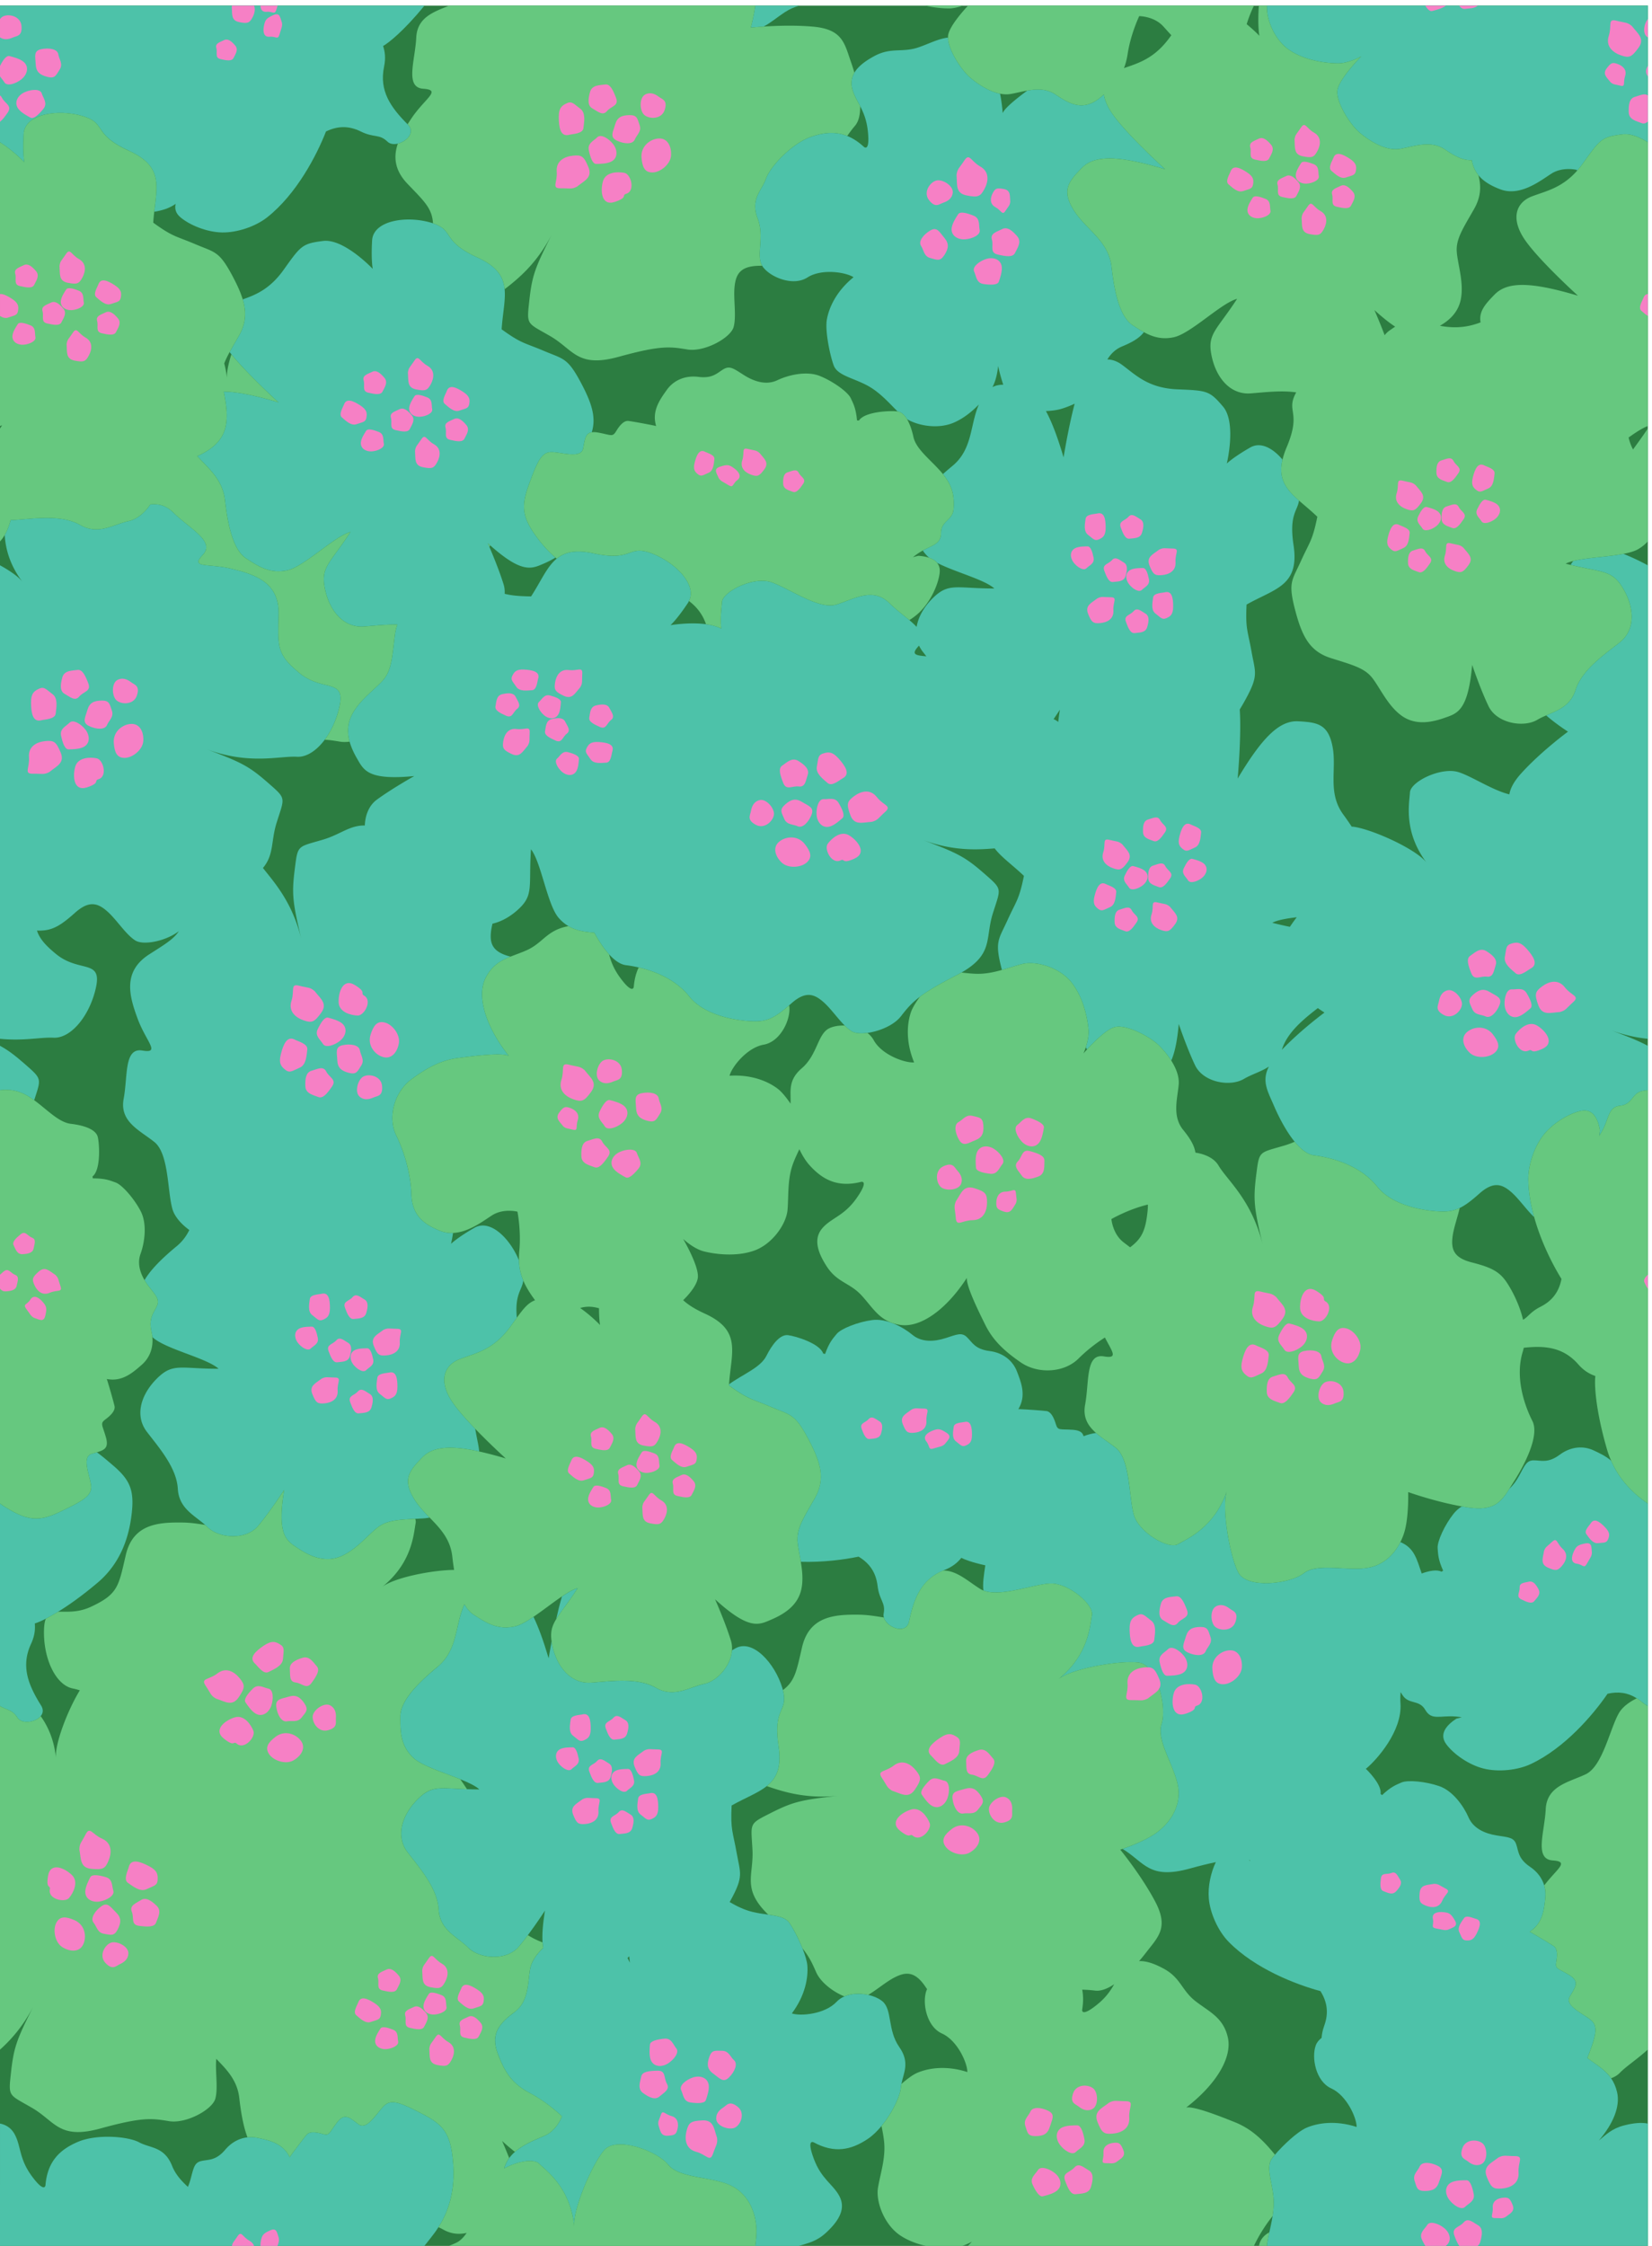 <svg xmlns="http://www.w3.org/2000/svg" xml:space="preserve" width="495.156" height="672.793"><path d="M3705.49 0H0v5045.95h3713.67V0h-8.18" style="fill:#2c7d41;fill-opacity:1;fill-rule:nonzero;stroke:none" transform="matrix(.133 0 0 -.133 0 672.793)"/><path d="M1768.98 5031.29c11.33 7.42 21.92 11.42 32.24 14.66h-99.1c-3.74-26.09-10.09-49.63-10.09-49.63s11.23 1.24 28.77 2.41c16.38 8.61 30.69 21.13 48.18 32.56m219.57-4480.227c-7.79 6.406-19.26 11.457-31.96 14.316-17.49 3.937-37.38 3.652-53.63-3.414-6.66-2.895-12.71-6.899-17.71-12.231-26-27.769-81.02-32.793-100.72-26.054 30.54 40.918 36.95 80.957 34.96 107.343-.77 10.325-5.14 24.504-10.94 39.043-9.01 22.602-21.49 46.075-29.41 57.364-8.91 12.675-26.68 15.722-47.86 18.742-11.12 1.582-23.14 3.152-35.4 6.125-18.75 4.508-35.66 12.976-51.54 22.176.56 1.015 1.12 1.98 1.69 3.015 30.68 55.703 22.31 61.231 13.95 108.637-8.42 47.379-13.95 50.152-11.18 105.879 30.56 17.266 59.11 27.636 79.22 43.646 22.06 17.58 33.93 41.98 26.64 90.06-13.45 89.24 22.89 76.15 9.75 126.23-.39 1.52-.84 3.1-1.33 4.75-16.74 55.7-66.93 111.46-105.92 89.16-2.67-1.53-5.19-3.01-7.63-4.46-2.58-35.2-33.57-69.34-62.29-75.41-34.69-7.3-67.69-32.42-108.86-8.86-41.2 23.51-99.85 15.18-145.42 11.6-45.48-3.54-77.66 33.95-88.24 84.04-.65 3.09-1.17 6.01-1.59 8.79-4.21-22.36-6.71-38-6.71-38-11.48 38.68-22.58 69.52-34.17 93.39-15.96-10.74-30.9-19.22-42.94-21.76-24.8-5.26-44.26-.17-62.43 8.96-10.11 5.07-19.82 11.39-29.82 17.9-7.98 5.19-14.7 13.16-20.43 23.22-21.78-47.19-13.88-102.46-60.954-141.23-47.324-38.98-83.559-78.01-83.559-111.42 0-33.4-.054-64.13 27.863-91.98 18.891-18.86 68.571-33.91 107.27-49.48 18.33-7.37 34.23-14.86 43.17-22.94-10.31 0-19.57.21-28.05.5-62.522 2.12-79.327 9.12-111.284-22.76-14.313-14.309-25.051-30.384-31.18-46.809-9.383-25.137-7.871-51.133 8.949-73.016 20.891-27.16 48.063-59.035 61.504-93.254 4.485-11.406 7.438-23.074 8.125-34.91 2.754-47.348 41.836-61.313 66.876-86.371 25.06-25.078 86.33-30.645 114.24 2.793 6.65 7.992 13.46 16.777 19.99 25.519 20.76 27.84 38.52 55.266 38.52 55.266-5.12-31.582-6.56-54.465-5.4-71.594.31-4.523.81-8.594 1.47-12.355-14.59-13.719-26.7-30.242-29.7-48.125-5.19-31.289-2.81-72.461-34.82-96.344-32.13-23.91-54.77-47.367-38.66-91.43 16.1-44.043 32.94-70 73.39-91.211 40.47-21.171 71.95-52.226 71.95-52.226s-10.65-31.168-38.75-43.574c-17.87-7.887-46.22-18.192-67.13-36.473-4.78-4.18-9.11-8.809-12.89-13.898-5.13-6.903-9.13-14.708-11.49-23.563 5.61 3.113 11.5 5.848 17.47 8.184 13.15 5.144 26.56 8.25 37.81 8.691 10.3.41 18.78-1.359 23.44-5.879 1.15-1.113 2.46-2.316 3.89-3.605 20.68-18.711 67.68-57.051 75.52-139.012-4.14 38.555 39.95 140.976 67.47 172.969 27.55 31.992 119.29-1.641 144.31-32.871 25.1-31.172 98.64-26.485 141.12-46.856 42.42-20.43 57.12-65.82 57.67-100.918.18-10.93-.99-23.273-2.7-35.078h98.21c20.23 6.453 39.37 9.668 60.84 29.324 32.05 29.395 44.94 56.113 30.33 83.203-14.59 27.051-40.31 37.676-57.52 83.965-17.19 46.289-.19 36.801-.19 36.801 46.44-25.102 83.8-17.777 121.95 7.77 10.87 7.277 21.37 17.55 30.94 29.113 23.94 28.965 41.83 66.269 43.59 86.648.22 2.668.65 5.293 1.15 7.891 4.85 25.254 19.85 48.254-4.8 83.34-27.07 38.672-15.24 84.101-38.03 103.008zm-574.41 97.46c1.33 1.282 2.63 2.512 3.93 3.75.59-8.621 1.69-14.589 1.69-14.589s-2.12 4.308-5.62 10.839" style="fill:#4dc2a9;fill-opacity:1;fill-rule:nonzero;stroke:none" transform="matrix(.133 0 0 -.133 0 672.793)"/><path d="M1266.49 1462.92c-4.74-15.98-9.17-33.87-13.1-51.39 9.97 16.36 26.33 35.79 48.72 70.16-9.9-2.64-22.22-9.76-35.62-18.77m2364.33 305.72c-11.96 10.4-26.57 17.19-39.4 23.16-21.93 10.28-50.13 9.77-76.5-9.82-26.35-19.59-41.7-12.58-58.15-12.56-16.38.06-20.37-11.05-33.28-34.96-5.92-10.94-13.28-21.09-22.05-29.17-18.7-29.7-35.01-50.49-92.01-42.16-5.07.75-10.15 1.6-15.23 2.5-6.96-4.63-13.2-10.02-18.17-16.25-20.12-25.21-37.38-62.56-36.11-77.96 1.11-13.4.76-24.77 12.36-50.49l-3.67-2.41c-10.22 5.55-27.75 2.15-44.62-4-11.12 31.91-16.36 57.69-48.08 70.7-12.94-25.7-35.34-49.7-69.23-57.03-46-10-116.47 11.66-148.11-12.83-31.6-24.53-128.65-35.92-148.01 1.6-19.37 37.54-38.34 147.38-25.41 183.91-28.55-83.2-89.02-107.6-110.39-120.24-21.35-12.61-87.5 25.98-99.2 65.2-11.7 39.22-7.77 125.08-40.84 151.64-14.37 11.53-31.13 21.63-44.72 33.62-8.81-1.17-18.47-3.69-28.07-7.29-2.11 8.41-8.35 13.25-24.41 14.39-29.57 2.06-33.42-2.46-38.15 13.03-4.65 15.51-11.33 27.89-21.11 29.16-9.77 1.21-40.9 3.48-60.65 4.32-.84.01-1.77-.14-2.54-.14l3.38 6.68c13.34 28.06 2.07 55.96-6.72 78.56-8.73 22.59-29.41 41.74-61.99 45.85-32.58 4.08-38.81 19.79-50.66 31.21-11.8 11.39-22.35 6.14-48.22-2.2-25.88-8.3-54.2-9.71-75.14 7.83-21.02 17.5-58.28 37.09-90.18 32.87-31.95-4.26-70.27-19.27-80.02-31.29-8.47-10.43-16.58-18.36-26.03-45l-4.32.82c-7.13 22.42-61.27 39.18-79.16 41.41-17.87 2.29-35.64-20.32-48.9-46.76-13.29-26.46-53.17-41.27-84.13-63.83-.02-.01-.03-.03-.05-.04-.05-.86-.13-1.7-.18-2.56 45.2-32.71 50.53-29.63 94.82-48.45 44.26-18.85 53.48-14.86 83.4-70.98 29.94-56.07 39.61-92.32 14.55-135.88-5.7-9.9-10.81-18.65-15.4-26.75-14.32-25.27-22.74-43.34-22.95-62.72-.02-1.74-.16-3.45-.04-5.22.86-13.04 4.63-29.52 7.57-47.2 49.62-1.5 97 4.68 130.21 11.59 25.13-15.12 39.21-35.86 42.84-65.89 4.04-33.59 18.55-37.05 13.61-62.89-.52-2.77-.24-5.53.48-8.23 5.99-22.51 50.35-40.06 56.91-8.94 11.03 52.62 27.5 93.92 76.83 114.64 1.03.43 1.97.91 3.03 1.32 18.55 7.26 29.28 16.69 37.93 27.29 6.54-3.6 24.38-10.34 53.98-16.89-3.16-21.67-6.5-42.07-4.09-56.8 38.57-15.07 111.23 13.83 149.64 15.85 40.8 2.15 99.49-47.16 94.71-71.52-4.69-24.39-7.33-89.55-76.14-144.38 30.02 24.49 139.89 43.48 181.72 37.89 41.86-5.62 63.77-100.86 51.25-138.84-12.42-38.07 31.66-97.09 37.78-143.83 6.03-46.682-23.97-83.811-53.07-103.401-23.25-15.731-59.12-28.984-72.43-33.621 49.7-30.461 59.4-69.715 151.36-44.328 23.73 6.543 42.82 11.23 58.73 14.492-11.12-23.262-18.17-54.707-15.75-82.125 3.01-33.711 21.31-73.637 45-97.699 58.95-59.981 150.7-95.633 206.59-110.68 15.58-24.855 18.77-49.719 8.45-78.125-4.15-11.418-5.33-19.965-5.91-27.207-5.9-4.668-10.5-9.906-12.99-16.543-10.43-27.816 0-81.645 34.72-97.246 34.71-15.649 57.27-66.039 57.27-86.836-48.59 15.625-88.56 8.687-112.89-1.742-20.96-9.004-53.97-40.574-71.2-60.828-2.73-3.196-5.08-6.125-6.91-8.625-13.9-19.098.06-50.332 3.5-86.817 1.37-14.578.22-28.855-1.95-42.762-1.93-12.492-4.67-24.68-7.28-36.457-1.75-7.93-3.43-15.69-4.7-23.242-.4-2.37-.6-4.898-.72-7.488h858.46v275.547c-14.45 3.008-32.32 1.297-53.38-4.063-27.77-7.043-40.99-20.929-57.1-34.109 32.88 38.348 48.39 77.313 41.14 108.727-2.98 12.882-7.69 23.019-13.59 31.574-13.44 19.512-33.16 30.566-53.41 45.515 17.34 44.844 24.55 67.707 11.51 82.207-13.53 15.102-64.47 33.633-51.07 56.274 13.34 22.672 22.99 34.043-2.36 49.176-25.47 15.175-30.94 12.871-28.15 28.847 2.87 15.918 2.5 30.02-5.68 35.547-8.15 5.488-34.92 21.582-52.13 31.25-.76.41-1.66.645-2.34.996l6.01 4.434c24.59 19.023 27.13 49.004 29.51 73.125.88 8.82.08 17.941-2.56 26.867-4.58 15.496-14.78 30.41-32.05 42.059-27.2 18.379-25.68 35.215-31.11 50.722-5.37 15.473-17.17 15.567-44 19.825-26.84 4.277-52.76 15.839-63.52 40.918-10.84 25.117-35.23 59.442-65.6 70.042-30.43 10.65-71.41 14.57-85.55 8.24-12.25-5.47-23.07-8.91-43.54-28.36l-3.47 2.66c2.62 16.17-16.35 40.18-33.17 56.68 1.03.81 2.06 1.5 3.09 2.38 20.8 17.89 79.41 81.97 74.96 145.04-.61 8.54-.39 16.96.42 25.22 1.36-2.27 2.75-4.54 4.23-6.8 14.37-22.06 37.4-9.05 51.37-33.38 14.06-24.32 33.45-11.98 68.22-14.73 3.85-.25 9.31-1.09 13.81-1.64l-12.17-3.3c-23.34-15.28-39.16-35.29-22.54-57.65 16.66-22.41 50.66-46.2 83.44-54.54 32.79-8.36 76.5-4.32 107.07 10.1 76.1 35.74 140.13 110.51 172.84 158.26 24.33 5.51 45.7 2.54 65.93-10.27 3.56-2.26 7.09-4.76 10.6-7.64 5.28-4.32 10.01-7.44 14.34-9.89V1672c-39.23 26.85-66.69 59.36-82.85 96.64zM2815.1 869.383c.47-.059.94-.125 1.42-.184.18-.918.38-1.847.57-2.707l-1.99 2.891" style="fill:#4dc2a9;fill-opacity:1;fill-rule:nonzero;stroke:none" transform="matrix(.133 0 0 -.133 0 672.793)"/><path d="M3545.39 3795.03c-2.01-2.82-3.95-5.75-5.84-8.74 74.26-17.86 93.43-11.37 118.34-53.38 26.13-44.07 27.85-93.42-8.11-121.61-35.92-28.18-84.82-61.69-99.2-106.91-11.4-35.76-39.63-45.63-66.05-57.16 22.66-19.81 49.14-36.59 49.14-36.59s-59.75-43.73-104.85-93.28c-16.96-18.67-24.92-33.98-27.32-48-38.5 9.44-85.09 40.9-114.57 50.09-39 12.19-108.07-21.07-109.47-45.82-1.49-24.79-15.08-88.58 38-158.75-23.02 31.19-124.76 76.78-166.66 81.72-.84.1-1.67-.07-2.51-.04-5.86 8.98-12.25 18.12-19.01 27.36-36.21 49.49-14.35 101.45-24.22 152.85-9.82 51.39-34.82 54.93-77.42 57.17-42.56 2.25-81.27-36.72-136.44-129.02 0 0 8.85 95.89 4.68 155.71 4.16 6.72 8.34 13.92 12.64 21.73 30.68 55.7 22.3 61.25 13.94 108.63-8.41 47.39-13.94 50.16-11.17 105.88 64.09 36.23 119.77 41.78 105.86 133.73-10.49 69.58 9.27 76.95 12.28 100.56-28.35 25.07-47.45 48.32-37.12 92.13-21.83 26-49.24 40.84-72.66 27.43-39.02-22.29-52.91-36.21-52.91-36.21s22.25 91.95-8.42 128.16c-30.64 36.23-36.17 36.19-103.04 39.01-66.88 2.79-94.73 33.39-125.41 55.72-10.39 7.56-21.43 11.49-32.34 11.56 7.71 12.34 17.94 22.99 33.18 29.32 20.6 8.55 38.34 17.7 49.17 32.21-8.39 4.57-16.59 9.9-24.97 15.37-27.99 18.24-40.94 69.9-47.76 130.87-6.85 60.88-58.06 84.4-85.58 128.89-27.54 44.47-11.51 64.04 18.3 94.49 29.86 30.49 84.7 27.91 187.85-2.67 0 0-92.07 83.26-121.93 129.31-9.18 14.18-14.29 27.29-15.99 39.05-2.93-2.53-5.82-5.04-9.01-7.63-36.45-29.51-66-15.61-99.01 6.95-20.49 14.01-42.99 13.3-64.58 9.49-25.42-18.75-50.95-39.39-55.5-50.81-1.2 15.35-3.22 29.97-5.93 43.77-24.67 4.91-49.66 21.3-66.74 35.75-21.23 17.97-50.15 63.57-50.62 90.6-22.47-2.73-42.23-13.67-66.08-21.85-37.42-12.89-61.68.86-100-19.83-21.39-11.51-36.74-23.7-44.85-37.41-6.4-10.85-8.28-22.65-4.96-35.83 3.7-14.59 10.94-26.02 17.99-39.63 7.37-14.2 14.52-30.77 17.25-55.82 5.33-49.08-8.81-35.78-8.81-35.78-12.55 11.53-25.01 19.5-37.58 24.55-26.4 10.62-53.28 8.22-82.56-2.23-43.2-15.37-91.27-66.91-100.62-94-9.34-27.05-35.67-45.18-18.83-89.34 16.27-42.62-4.25-82.44 10.25-106.65.5-.84.94-1.71 1.53-2.51 17.56-23.9 68.38-44.53 100.41-23.98 32.05 20.55 86.58 11.95 104 .59-39.61-32.19-55.62-69.46-60.14-95.53-4.53-26.02 7.5-82.17 15.53-103.36 8.4-22.09 42.19-27.44 74.63-44.47 28.29-14.86 49.02-38.89 69.32-59.02 8.45-1.16 15.47-7.76 21.23-17.39 26.78-15.61 71.03-22.49 105.39-7.77 22.19 9.52 41.4 25.3 56.53 40.96-20.39-46.62-13.65-100.64-59.87-138.68a647.388 647.388 0 0 1-21.19-18.22c23.61-29.06 25.64-52.2 24.04-78.18-1.66-26.25-28.11-26.25-28.3-54.3-.24-24.43-17.62-26.73-41.13-39.7 3.05-4.4 6.6-8.74 10.87-13 1.15-1.14 2.57-2.25 3.93-3.37 7.21-2.5 13.22-6.13 17.37-11.19 39.12-20.61 106.44-37.39 129.13-57.88-86.36 0-103.04 13.97-139.31-22.28-19.36-19.35-32.22-41.89-35.85-64.22-4.66 5-10.21 10.06-16.36 15.26-14.1 11.89-30.9 24.43-44.86 38.19-23.04 22.61-47.46 21.07-72.23 13.62-15.69-4.72-31.52-11.79-47.23-16.66-40.5-12.62-109.57 38.65-148.61 50.84-27.86 8.69-70.95-5.81-93.86-23.82-9.16-7.21-15.2-14.95-15.59-22.02-.72-11.91-4.17-32.89-1.73-59.19-9.91 5.05-21.79 8.11-34.19 9.8-37.98 5.17-80.08-2.14-80.08-2.14s14.79 12.97 39.55 50.47c.85 1.3 1.4 2.65 2.08 3.98 5.2 10.27 5.22 21.53 1.24 32.93-8.04 22.99-31.82 46.28-59.76 62.27-8.34 4.78-17.01 8.97-25.76 12.23-54.54 20.25-40.38-19.75-131.23 0-40.37 8.79-64.57 2.72-82.56-12.08-22.52-18.52-35.31-50.75-57.69-85.01-30.45.43-45 2.35-59.55 5.84.4 6.98-.2 13.99-2.3 20.82-9.62 31.24-24.96 68.11-32 84.52-2.33 5.44-3.76 8.64-3.76 8.64 1.89-1.72 3.6-3.17 5.43-4.8 72.7-64.66 94-52.6 121.03-41 8.53 3.66 17.43 8.1 25.98 13.43a275.2 275.2 0 0 0-36.31 38.53c-38.42 49.47-41.82 74.7-24.14 123.79 17.79 49 27.37 72.61 47.52 75.05 20.13 2.43 70.67-17.16 75.49 8.7 3.87 20.41 4.88 33.92 19.38 36.14 10.46 34.11-.45 66.68-24.9 112.49-29.95 56.09-39.15 52.13-83.41 70.99-44.3 18.79-49.63 15.69-94.82 48.42 2.2 35.05 9.19 64.67 6.74 90.26-2.69 28.08-16.73 51.3-61 71.46-82.115 37.41-51.29 60.72-100.42 77.06-1.496.5-3.05.99-4.695 1.48-55.844 16.4-129.941 4.78-132.539-40.08-2.602-44.87 1.48-64.1 1.48-64.1s-64.898 68.86-111.992 62.93c-47.066-5.9-50.074-10.55-88.926-65.06-30.671-43.05-62.589-56.21-92.105-66.51 5.77-19.1 7.043-36.42 2.801-53.9-2.281-9.39-6.074-18.83-11.719-28.64-1.773-3.08-3.379-5.84-5.055-8.73-5.879-10.15-11.093-19.23-15.574-27.47 1.274-1.62 2.567-3.24 3.926-4.91 38.012-46.58 106.168-108.3 106.168-108.3-52.664 15.65-92.684 23.91-123.27 24.25 4.504-24.22 9.789-52.45 4.254-78.39-7.719-36.12-37.324-54.92-64.058-66.91 26.578-28.69 57.363-53.36 62.535-99.67 6.828-60.94 19.758-112.6 47.762-130.84 27.992-18.22 53.671-35.04 92.23-26.86 38.531 8.15 106.617 76.9 142.812 86.51-47.152-72.37-67.953-78.71-57.382-128.91 10.562-50.12 42.754-87.58 88.242-84.04 22.937 1.8 49.207 4.8 74.894 4.34-2.851-7.75-4.839-16.24-5.968-25.69-5.981-49.88-7.793-77.66-25.903-98.87-18.125-21.15-56.035-46.64-72.246-81.91-9.094-19.78-8.512-39.29-3.594-57.22 3.856-14.01 10.36-27.07 16.977-38.5 15.074-26.12 24.781-49.09 128.711-39.01 0 0-49.223-27.54-84.375-53.2-18-13.16-26.301-35.7-27.027-58.14-34.211.66-54.989-20.16-93.793-31.71-58.813-17.5-57.051-10.78-64.141-66.89-7.031-56.11-4.648-74.86 14.473-155.76-20.625 83.11-61.235 126.74-86.149 158.69 25.281 29.92 17.742 60.12 30.719 101.56 18.34 58.6 22.93 53.32-19.648 90.57-42.637 37.21-59.512 45.72-137.266 75.02 97.32-35.43 163.101-14.42 202.73-16.7 21.758-1.25 44.411 13.95 62.711 38.4 15.067 20.12 27.196 46.49 33.368 75.31 13.55 63.81-37.954 32.03-90.098 74.79-52.246 42.79-48.711 59.96-47.11 131.89 1.715 71.99-51.894 90-105.785 103.01-53.902 13.04-94.336.51-65.269 31.17 29.082 30.66-28.946 58.79-66.488 95.74-16.637 16.35-34 20.08-51.7 18.1-12.254-19.03-31-33.74-48.894-37.51-34.727-7.35-67.715-32.42-108.887-8.89-14.312 8.19-30.762 12.46-48.023 14.47-32.391 3.78-67.68-.55-97.368-2.87-3.91-.31-7.683-.2-11.394.07-3.406-12.08-7.399-23.59-13.535-34.12 1.761-29.54 10.586-66.78 40.27-106.01-8.52 11.54-27.844 25.05-50.907 37.75V2718.89c53.578-5.41 93.102 3.99 120.305 2.43 39.644-2.26 82.383 49.93 96.074 113.73 13.555 63.77-37.949 32.02-90.117 74.77-25.055 20.52-37.207 35.18-42.969 52.78 3.46-.08 6.645-.11 9.18-.03 27.34.98 45.41 12.29 76.812 40.32 31.469 28 50.981 21.85 72.207 3.2 21.313-18.63 41.699-52.03 63.344-65.72 18.441-11.66 68.875-1.61 98.254 20.86-12.09-18.26-32.137-29.97-66.52-52-60.625-38.82-45.586-93.32-26.304-145.31 19.297-52.01 52.324-78.55 10.664-71.52-41.66 6.99-32.602-56.84-42.246-108.67-9.668-51.84 36.179-70.8 69.277-97.37 33.086-26.59 29.141-112.44 40.855-151.65 5.067-17 20.387-33.87 37.848-46.52-6.437-13.2-15.297-25.65-28.73-36.72-31.465-25.92-57.938-51.84-72.215-76.14 2.828-4.79 5.929-9.47 9.371-13.91 16.64-21.49 25.176-29.62 18.473-44.59-6.661-15.03-19.313-26.24-12.071-58.24a91.704 91.704 0 0 0 1.844-11.51c29.16-27.31 121.809-46.65 149.344-71.45-86.387 0-103.106 13.95-139.336-22.26-36.231-36.23-50.117-83.64-22.246-119.85 27.793-36.21 66.894-80.77 69.629-128.12 2.57-44.2 36.683-59.29 61.652-81.47 1.797-1.59 3.555-3.23 5.242-4.92 25.059-25.08 86.328-30.64 114.16 2.76 27.91 33.45 58.574 80.82 58.574 80.82-16.718-103.09 5.567-114.22 30.606-130.94 25.098-16.72 58.535-33.42 94.746-19.49 36.211 13.93 64.082 50.14 86.387 66.85 19.699 14.78 43.808 16.52 83.758 18.63 5.242.28 10.695.56 16.515.88 5.617.32 10.875.99 15.91 1.94-12.48 12.88-24.961 25.85-34.554 41.37-27.524 44.47-11.504 64.02 18.34 94.49 23.39 23.86 62.327 27.39 127.727 13.04-.65 11.9-4.09 24.38-7.58 44.16-.43 2.46-.86 4.72-1.28 6.95-20.99 21.78-41.53 44.87-52.95 62.51-29.867 46.03-17.15 80.91 18.28 94.43 35.43 13.5 76.29 20.14 115.13 74.65 5 7 9.39 13.16 13.37 18.62-4.96 54.18 12.1 61.79 14.47 83.89-5.88 14.04-9.11 28.52-9.56 45.02-20.47 49.92-64.92 93.91-100.31 73.66-38.98-22.29-52.9-36.21-52.9-36.21s2.39 9.97 4.53 24.52c-8.83-.37-17.78.74-26.717 4.02-.203.06-.394.09-.589.17-44.121 16.68-65.039 39.96-66.504 83.32-.586 17.66-3.141 36.07-7.207 54.48-5.934 26.85-15.192 53.66-27.075 77.96-19.988 40.99-3.75 97.78 33.926 125.79 37.68 27.99 68.496 43.42 105.576 48.28 37.06 4.87 98.2 12.56 114.15 4.87-52.71 67.24-73 135.17-51.74 176.32 14.14 27.33 33.63 38.27 55.73 47.17-.26.06-.47.13-.73.2-40.78 10.43-46.6 30.02-43.02 58.08.65 5.09 1.8 10.47 3.1 15.95 19.06 4.28 38.29 14.75 55.57 29.93 38.48 33.91 25.63 51.43 31.15 137.64 23.27-29.36 36.66-125.22 62.64-154.77 6.96-7.93 14.26-13.83 21.85-18.33 17.9-10.61 37.44-13.19 58.14-14.69 9.61-17.54 20.98-35.14 33.32-48.76 12.07-13.33 25.04-22.85 38.16-24.49 8.28-1.03 18.07-2.69 28.65-5.13 36.66-8.47 83.29-26.83 113.85-65.24 39.39-49.45 125.92-56.97 153.34-56.09 25.79.9 43.46 11.23 71.73 35.89 1.7 1.48 3.3 2.83 5.09 4.42 31.44 28.01 50.97 21.88 72.2 3.22 16.25-14.21 31.96-36.96 48.11-53.06 5.02-5.01 10.08-9.42 15.21-12.68 7.68-4.85 20.94-5.89 35.9-3.89 27.08 3.6 59.77 17.28 75.35 37.21 13.01 16.66 22.98 29.17 42.91 44.13 17.09 12.81 41.47 27.41 81.64 48.02 4.32 2.21 8.28 4.4 12.08 6.57 72.75 41.7 53.15 77.07 70.58 132.77 18.36 58.57 22.91 53.3-19.65 90.56-42.64 37.19-59.51 45.71-137.25 75 68.91-25.08 121.95-21.86 161.15-18.67 15.52-20.5 40.61-37.62 65.94-61.93-11.13-54.65-17.16-55.98-37.05-99.81-19.84-43.83-29.31-47.13-13.39-108.69.29-1.15.59-2.22.89-3.35 15.87 4.47 31.09 9.7 45.59 13.35 30.78 7.68 84.16-7.19 111.29-41.62 27.25-34.41 36.25-82.5 38.28-106.68 1.07-13.66-2.71-28.82-6.21-39.45.96-1.53 1.91-3.04 2.89-4.61 14.41 15.68 44.7 46.51 63.73 50.62 25.61 5.55 78.36-21.6 99.18-42.58 8.96-9 18.73-20.48 26.77-33.15 7.49 16.67 13.36 42.09 16.96 82.35 0 0 17.99-53.45 36.68-92.77 18.77-39.32 79.51-49.08 109.98-31 17.65 10.48 38.89 16.22 56.47 27.91-16.87-32.69-2.64-55.69 11.23-87.91 10.34-24.16 27.18-57.35 46.87-81.4 13.54-16.55 28.42-28.82 43.5-30.69 36.95-4.63 103.1-20.88 142.5-70.39 39.39-49.43 125.92-56.97 153.32-56.08 12 .44 22.22 3 32.56 7.95 13.22 6.32 26.64 16.63 44.27 32.37 31.47 27.98 50.98 21.87 72.21 3.2 17.33-15.14 34.05-39.91 51.34-56.07-7.5 27.08-12.5 55.2-13.12 82.81-.76 33.77 13.23 75.37 34.14 101.97 20.9 26.59 56.43 48.05 83.64 54.19 27.2 6.15 39.06-16.39 43.59-43.93l-1.89-12.49c2.32 3.87 5.29 8.56 7.09 11.95 16.6 30.7 13.16 53.43 41.09 56.44 27.89 2.93 25.33 29.24 51.31 33.46 3.5.55 6.97 1.02 10.41 1.41v99.86c-19.44 10.64-43.2 20.16-82.7 35.05 30.64-11.16 58.15-16.7 82.7-19.16v1066.32c-17.23 9.5-36.51 18.51-55.03 25.94-35.37-6.8-83.21-8.44-113.25-16.09zm-1171.03-356.2c8.59 12.53 14.23 21.22 14.23 21.22a527.603 527.603 0 0 1-3.73-27.58c-3.26 2.73-6.75 4.91-10.5 6.36zm17.12 698.8c9.42 2.82 19.99 6.74 30.38 11.75-14.42-54.96-24.95-120.95-24.95-120.95-13.32 44.86-26.11 79.14-39.77 104.27 13.08.52 25.3 2.22 34.34 4.93zm-154.9 48.97c10.94 20.26 12.73 47.75 12.73 47.75s4.42-20.69 11.63-42.29c-8.95.03-16.97-1.52-24.36-5.46zm-165.57-582.33c.06.06.08.12.14.18 2.17-4.62 4.87-9.12 8.2-13.46 2.68-3.48 5.48-7.06 8.32-10.7-24.84 2.34-35.7 3.9-16.66 23.98zm851.29-611.64c-5.39-7.19-10.64-14.4-15.4-21.59-11.42 2.36-24.47 5.22-39.7 9.11 12.01 6.31 32.41 9.73 55.1 12.48zm-33.59-298.68c.19.55.43 1.03.6 1.59 12.03 37.74 48.06 67.33 80.56 92.46 8.86-6.21 14.97-10.07 14.97-10.07s-52.42-38.41-96.13-83.98M955.145 295.625c-46.25 24.082-69.278 34.961-85.782 23.145-16.465-11.836-40.41-60.469-61.465-44.688-21.113 15.742-31.328 26.563-49.136 3.008-17.871-23.652-16.196-29.336-31.758-24.844-15.512 4.57-29.555 5.742-35.941-1.777-6.356-7.52-25.25-32.364-36.715-48.418-.493-.723-.864-1.602-1.274-2.266l-3.75 6.504c-16.25 26.524-45.761 32.285-69.488 37.266-7.137 1.511-14.606 1.797-22.133.976-17.476-1.886-35.301-10.371-50.152-27.871-21.211-25.078-37.793-21.719-53.789-25.43-15.996-3.652-17.344-15.371-24.492-41.601-1.567-5.723-3.543-11.32-5.832-16.731-13.11 12.403-27.368 26.653-35.594 47.375-17.485 43.887-49.145 39.434-74.321 53.047-25.21 13.614-95.488 19.043-137.71 1.153-42.25-17.891-68.872-45.118-73.364-97.735 0 0-1.402-19.355-30.68 20.391-29.257 39.726-24.042 67.07-38.632 94.121-7.39 13.625-18.528 21.355-33.137 24.324V0h956.348a920.56 920.56 0 0 1 24.211 31.035c2.671 3.594 5.05 7.363 7.476 11.102 26.085 40.215 37.845 88.898 33.095 146.008-5.2 62.421-19.77 83.32-65.985 107.48M3520.04 5045.95h-664.83c-1.57-31.56 17.25-77.88 51.08-100.46 36.48-24.33 85.13-29.55 109.39-29.55 24.34 0 52.07 15.65 52.07 15.65s-50.25-50.39-53.79-76.41c-3.48-26.04 27.81-76.41 50.37-95.51 22.6-19.1 59.03-41.66 90.28-36.46 31.27 5.21 69.47 20.84 102.48-1.74 20.37-13.95 39.45-24.53 59.64-23.65 2.52-13.25 7.41-24.36 15.01-33.73 10.93-13.48 27.25-23.57 49.49-31.96 44.08-16.65 88.94 18.47 114.76 35.17 25.78 16.7 57.72 8.56 57.7 8.56 0 0 .13-.68.36-1.97 4.56 5.13 9.11 10.76 13.62 17.1 38.85 54.51 41.84 59.14 88.95 65.06 17.95 2.24 38.49-6.41 57.05-17.94v307.84h-193.63M39.324 1189.8c9.938-15.24 40.637-10.76 52.371 3.46 5.223 6.32 6.711 14.55.91 23.86-29.02 46.58-45.957 88.53-22.632 138.98 8.355 18.1 9.582 32.33 8.468 45.97 4.489 1.2 12.926 4.54 24.864 10.64 7.75 3.96 16.949 9.09 27.511 15.58 23.586 14.49 53.789 35.66 89.329 65.68 40.214 33.99 66.039 81.84 75.136 143.83 9.106 61.97-.371 85.63-39.898 119.65-14.735 12.63-26.735 22.73-36.981 30.06-3.589-1.08-7.496-2.16-11.73-3.4-25.293-7.32-.859-55.7-1.328-75.98-.469-20.29-23.031-32.11-70.078-54.57-47.13-22.36-72.579-21.44-125.547 11.98-3.395 2.14-6.48 4.43-9.719 6.65v-456.17c17.25-9.85 27.836-8.53 39.324-26.22" style="fill:#4dc2a9;fill-opacity:1;fill-rule:nonzero;stroke:none" transform="matrix(.133 0 0 -.133 0 672.793)"/><path d="M71.121 2584.7c1.992-1.34 3.973-2.73 5.93-4.15 16.078 49.95 18.238 47.05-22.239 82.47-21.066 18.39-35.863 29.77-54.812 40.11v-100.05c22.18 2.47 43.496.24 71.121-18.38M54.902 4693.1s-4.082 19.26-1.484 64.08c2.617 44.87 76.68 56.47 132.5 40.06 43.246-12.69 31.852-29.7 63.828-54.63 9.313-7.25 22.262-15.18 41.348-23.86 54.769-24.93 63.293-54.55 61.25-92.25-.75-13.82-2.903-28.72-4.742-44.88 8.746 1.37 17.472 3.4 25.906 6.36 7.871 2.77 15.375 6.68 22.394 11.39-2.601-10.65-.082-21.03 10.653-30.14 21.289-18.02 59.824-33.51 93.633-34.21 33.816-.69 75.464 13.16 101.968 34.1 66.043 52.08 111.461 139.42 132.492 193.33 26.399 12.79 51.469 13.26 78.582-.09 30.356-14.94 41.211-4.69 60.137-22.93 5.735-5.5 14.481-6.38 23.192-4.32 20.129 4.75 40.121 25.46 22.535 43.03-.184.18-.356.36-.535.54-38.543 38.55-64.239 75.5-53.032 129.7 4.039 19.51 2.008 33.63-2.164 46.66 10.914 5.82 45.801 32.71 93.223 90.91H0v-307.84c30.066-18.71 54.902-45.01 54.902-45.01" style="fill:#4dc2a9;fill-opacity:1;fill-rule:nonzero;stroke:none" transform="matrix(.133 0 0 -.133 0 672.793)"/><path d="M2837.26 0h17.95c.12 2.59.32 5.117.72 7.488 1.27 7.551 2.95 15.313 4.7 23.242-12.7-7.128-21.34-17.324-23.37-30.73M1104.68 3830.29c-1.83 1.63-3.54 3.08-5.43 4.8 0 0 1.43-3.2 3.76-8.64.55 1.28 1.09 2.58 1.67 3.84m2584.05-2596.9c-17.05-8.19-32.43-19.7-40.2-33.11-20.51-35.37-36.66-119.86-75.02-137.98-38.36-18.15-87.32-25.91-90.04-78.581-2.63-52.656-26.34-112.594 15.82-115.504 38.66-2.668 9.67-18.207-19.22-56.301a70.133 70.133 0 0 0 2.56-26.867c-2.38-24.121-4.92-54.102-29.51-73.125l-6.01-4.434c.68-.351 1.58-.586 2.34-.996 17.21-9.668 43.98-25.762 52.13-31.25 8.18-5.527 8.55-19.629 5.68-35.547-2.79-15.976 2.68-13.672 28.15-28.847 25.35-15.133 15.7-26.504 2.36-49.176-13.4-22.641 37.54-41.172 51.07-56.274 13.04-14.5 5.83-37.363-11.51-82.207 20.25-14.949 39.97-26.003 53.41-45.515 7.79 2.734 14.53 6.765 19.82 12.215 14.12 14.562 37.39 29.32 63.11 52.453v773.516c-4.33 2.45-9.06 5.57-14.34 9.89-3.51 2.88-7.04 5.38-10.6 7.64M975.82 4555.61c49.13-16.34 18.305-39.65 100.42-77.06 44.27-20.16 58.31-43.38 61-71.46 31.03 24.16 72.21 57.67 105.97 122.71-37.44-74.16-44.1-91.84-50.33-148.07-6.13-56.23-6.35-49.29 46.8-80 53.15-30.7 60.82-72.69 155.12-46.66 94.34 26 115.35 22.84 154.08 16.39 38.73-6.42 97.82 26.09 104.46 50.72 6.7 24.75-.92 63.13 2.16 91.23 3.03 28.15 13.27 45.86 55.36 46.51 2.39.03 4.49.12 6.75.18-14.5 24.21 6.02 64.03-10.25 106.65-16.84 44.16 9.49 62.29 18.83 89.34 9.35 27.09 57.42 78.63 100.62 94 29.28 10.45 56.16 12.85 82.56 2.23 6.13 8.96 12.22 16.81 17.62 23.16 8.55 10.09 11.66 25.9 11.52 43.89-7.05 13.61-14.29 25.04-17.99 39.63-3.32 13.18-1.44 24.98 4.96 35.83-2.55 8.79-5.23 17.06-7.79 24.35-14.65 41.85-18.69 73.36-85.35 79.39-40.77 3.64-84 1.99-111.54.16-17.54-1.17-28.77-2.41-28.77-2.41s6.35 23.54 10.09 49.63h-689.71c-34.812-14.19-71.945-26.11-74.312-71.79-2.618-52.62-26.313-112.58 15.84-115.49 42.148-2.91 3.882-21.04-26.997-67.11a586.845 586.845 0 0 1-8.382-12.88c.179-.18.351-.36.535-.54 17.586-17.57-2.406-38.28-22.535-43.03-9.887-29.31-7.93-59.7 22.203-90.95 37.586-39.16 54.894-54.64 57.058-88.55M2873.27 205.391c-.12.144-.21.3-.32.437-29.56 36.445-55.59 59.024-90.32 72.93-34.7 13.871-92.03 36.465-109.39 32.969 67.71 52.089 104.2 112.89 93.81 158.027-10.45 45.137-41.78 57.289-72.97 81.586-31.23 24.332-32.95 52.125-71.19 72.945-21.33 11.633-39.92 17.852-55.82 17.16 5.96 6.942 11.43 13.692 16.13 19.813 27.09 35.137 51.25 55.722 19.9 114.883-31.42 59.16-78.46 116.328-78.46 116.328s1.97.644 5.25 1.789c13.31 4.637 49.18 17.89 72.43 33.621 29.1 19.59 59.1 56.719 53.07 103.401-6.12 46.74-50.2 105.76-37.78 143.83 12.52 37.98-9.39 133.22-51.25 138.84-41.83 5.59-151.7-13.4-181.72-37.89 68.81 54.83 71.45 119.99 76.14 144.38 4.78 24.36-53.91 73.67-94.71 71.52-38.41-2.02-111.07-30.92-149.64-15.85-2.44.96-4.77 2.06-6.92 3.39-27.4 16.86-53.18 42.04-83.93 41.69-49.33-20.72-65.8-62.02-76.83-114.64-6.56-31.12-50.92-13.57-56.91 8.94-13.68 1.92-33.32 5.9-56.41 6.22-55.43.72-111.82-3.46-127.99-73.62-12.27-52.87-15.79-75.82-43.03-96.15 13.14-50.08-23.2-36.99-9.75-126.23 7.29-48.08-4.58-72.48-26.64-90.06 37.19-12.81 87.77-29.06 160.75-21.81-82.58-9.14-101.04-13.21-151.55-38.695-50.47-25.528-44.74-21.582-41.46-82.872 3.1-58.269-24.65-87.683 35.52-146.101 21.18-3.02 38.95-6.067 47.86-18.742 7.92-11.289 20.4-34.762 29.41-57.364 15.61-19.414 22.17-34.011 30.65-53.378 10.14-23.165 38.42-44.52 63.76-54.723 16.25 7.066 36.14 7.351 53.63 3.414 19.64 11.601 40.5 29.75 59.75 39.496 25.2 12.828 45.63 13.883 69.16-21.035 1.33-1.977 2.54-3.672 3.82-5.531-.42-.879-.91-1.707-1.26-2.637-10.43-27.774 0-81.621 34.73-97.246 34.71-15.625 57.26-66.035 57.26-86.836-48.57 15.625-88.55 8.711-112.87-1.715-10.15-4.359-23.14-14.047-35.8-25.16-.5-2.598-.93-5.223-1.15-7.891-1.76-20.379-19.65-57.683-43.59-86.648 2.15-11.328 4.69-23.606 5.91-36.574 3.44-36.485-8.67-71.211-13.9-102.461-5.22-31.29 13.87-83.32 50.35-107.657 17.7-11.812 38.26-19.09 57.52-23.484h82.29c12.44 4.395 21.64 9.559 21.64 9.559s-3.7-3.72-9.09-9.559h644.46c11.31 23.691 25.77 46.672 42.09 67.188 2.17 13.906 3.32 28.183 1.95 42.761-3.44 36.485-17.4 67.719-3.5 86.817 1.83 2.5 4.18 5.429 6.91 8.625zm-399.68 339.031c-38.2-31.25-34.79-12.149-34.79-12.149 2.81 16.809 2.69 31.594.06 44.883 10.85-.242 20.75-1.054 29.03-2.109 13.12-1.66 28.04 4.355 43.04 14.289-7.88-13.914-17.86-28.957-37.34-44.914M1931.38 4111.64c-2.58 28.1-8.45 37.83-14.08 50.02-6.48 14.06-39.86 38.08-69.78 50.11-29.85 12.02-70.81 2.27-95.49-9.49-24.63-11.82-51.74-3.44-74.75 11.02-23.01 14.47-31.93 22.18-46.17 14.06-14.32-8.09-24.24-21.78-56.82-17.66-32.59 4.07-57.38-9.37-71.42-29.1-14.1-19.72-31.94-43.94-25.96-74.45l1.62-7.33c-.76.22-1.62.61-2.44.81-19.32 4.06-50.06 9.57-59.82 10.82-9.77 1.21-19.34-9.16-27.66-23.01-8.42-13.87-11.04-8.54-40.2-3.21-6.12 1.12-10.91 1.29-14.78.7-14.5-2.22-15.51-15.73-19.38-36.14-4.82-25.86-55.36-6.27-75.49-8.7-20.15-2.44-29.73-26.05-47.52-75.05-17.68-49.09-14.28-74.32 24.14-123.79a275.2 275.2 0 0 1 36.31-38.53c.95-.82 1.9-1.63 2.86-2.44 17.99 14.8 42.19 20.87 82.56 12.08 90.85-19.75 76.69 20.25 131.23 0 8.75-3.26 17.42-7.45 25.76-12.23 27.94-15.99 51.72-39.28 59.76-62.27 3.98-11.4 3.96-22.66-1.24-32.93 19.81-14.96 31.67-32.47 38.45-52.31 12.4-1.69 24.28-4.75 34.19-9.8-2.44 26.3 1.01 47.28 1.73 59.19.39 7.07 6.43 14.81 15.59 22.02 22.91 18.01 66 32.51 93.86 23.82 39.04-12.19 108.11-63.46 148.61-50.84 15.71 4.87 31.54 11.94 47.23 16.66 24.77 7.45 49.19 8.99 72.23-13.62 13.96-13.76 30.76-26.3 44.86-38.19 8.27 5.25 15.9 11.03 22.38 17.24 24.44 23.38 42.33 60.84 45.8 88.51 1.26 10-1.05 17.6-5.79 23.37-4.15 5.06-10.16 8.69-17.37 11.19-7.34 2.56-15.85 3.97-24.82 4.56l-12.23-3.1c3.65 2.69 7.99 6.11 11.23 8.2 3.79 2.56 7.46 4.75 11.02 6.71 23.51 12.97 40.89 15.27 41.13 39.7.19 28.05 26.64 28.05 28.3 54.3 1.6 25.98-.43 49.12-24.04 78.18-.29.36-.49.69-.78 1.05-24.4 29.52-59.36 53.73-65.69 82.66-3.28 15.1-8.06 29.38-14.39 40-5.76 9.63-12.78 16.23-21.23 17.39-.06 0-.11.04-.18.05-17.89 2.25-74.49-.58-86.95-20.53l-4.38.3" style="fill:#66c87f;fill-opacity:1;fill-rule:nonzero;stroke:none" transform="matrix(.133 0 0 -.133 0 672.793)"/><path d="M3651.95 2568.24c-27.93-3.01-24.49-25.74-41.09-56.44-1.8-3.39-4.77-8.08-7.09-11.95l1.89 12.49c-4.53 27.54-16.39 50.08-43.59 43.93-27.21-6.14-62.74-27.6-83.64-54.19-20.91-26.6-34.9-68.2-34.14-101.97.62-27.61 5.62-55.73 13.12-82.81 15.34-55.37 41.16-106.28 61.58-139.35-5.67-28.78-20.38-49.08-47.35-62.7-22.64-11.44-27.38-22.63-39.26-29.27-9.08 39.06-29.4 74.1-39.45 87.99-16.08 22.19-35.53 30.84-76.35 41.28-40.8 10.4-46.62 30.01-43.03 58.08 2.51 19.8 11.29 43.32 16.04 64.47-10.34-4.95-20.56-7.51-32.56-7.95-27.4-.89-113.93 6.65-153.32 56.08-39.4 49.51-105.55 65.76-142.5 70.39-15.08 1.87-29.96 14.14-43.5 30.69-6.92-3.01-14.31-5.91-22.56-8.37-58.83-17.48-57.05-10.78-64.14-66.87-7.05-56.12-4.67-74.87 14.45-155.79-24.94 100.53-79.16 143.36-99.43 177.5-9.24 15.58-28.31 25.3-52 29.02-2.68 17.77-13.82 34.18-27.78 51.42-25.12 31.06-12.6 70.37-9.89 102.01 1.52 18.03-6.12 37.02-16.84 53.9-8.04 12.67-17.81 24.15-26.77 33.15-20.82 20.98-73.57 48.13-99.18 42.58-19.03-4.11-49.32-34.94-63.73-50.62-5.02-5.47-8.14-9.12-8.14-9.12s2.54 5.51 5.25 13.73c3.5 10.63 7.28 25.79 6.21 39.45-2.03 24.18-11.03 72.27-38.28 106.68-27.13 34.43-80.51 49.3-111.29 41.62-14.5-3.65-29.72-8.88-45.59-13.35-17.65-4.98-36.13-9-55.41-8.72-12.61.16-24.66 1.62-35.81 2.84-3.8-2.17-7.76-4.36-12.08-6.57-40.17-20.61-64.55-35.21-81.64-48.02-9.23-12.67-16.99-25.34-20.29-35.14-8.46-25.06-12.17-65.43 7.3-112.66-20.74-1.62-72.83 16.86-91.13 50.21-3.53 6.41-8.41 11.79-14.14 16.25-14.96-2-28.22-.96-35.9 3.89-5.13 3.26-10.19 7.67-15.21 12.68-13.03.38-25.37-1.68-34.51-5.96-26.76-12.66-26.53-59.61-62.35-90.37-32.57-27.9-23.72-53.92-25.28-79.58-9.51 13.9-19.7 26.5-28.47 33.23-20.97 16.17-57.99 32.77-108.92 29.65 5.13 20.18 39.49 63.4 76.97 69.96 37.52 6.52 60.96 56.11 57.73 85.61-.11.98-.38 1.92-.57 2.88-28.27-24.66-45.94-34.99-71.73-35.89-27.42-.88-113.95 6.64-153.34 56.09-30.56 38.41-77.19 56.77-113.85 65.24-5.84-12.23-9.62-26.53-11.07-43.5 0 0-1.41-19.37-30.69 20.37-14.93 20.28-20.87 37.33-25.05 52.75-12.34 13.62-23.71 31.22-33.32 48.76-20.7 1.5-40.24 4.08-58.14 14.69-2.78-.59-5.46-1.09-8.36-1.82-42.2-10.73-50.76-37.25-87.03-53.07-12.16-5.31-24-9.31-35.17-13.81-22.1-8.9-41.59-19.84-55.73-47.17-21.26-41.15-.97-109.08 51.74-176.32-15.95 7.69-77.09 0-114.15-4.87-37.08-4.86-67.896-20.29-105.576-48.28-37.676-28.01-53.914-84.8-33.926-125.79 11.883-24.3 21.141-51.11 27.075-77.96 4.066-18.41 6.621-36.82 7.207-54.48 1.465-43.36 22.383-66.64 66.504-83.32.195-.08.386-.11.589-.17 8.937-3.28 17.887-4.39 26.717-4.02 34.54 1.44 66.98 26.16 87.47 39.4 25.77 16.71 57.7 8.56 57.7 8.56s8.64-43.43 4.16-88.89c-.73-7.48-.83-14.37-.65-21.04.45-16.5 3.68-30.98 9.56-45.02 6.09-14.53 14.9-28.76 26.6-44.56-14.77-5.71-24.1-16.01-41.07-39.33-3.98-5.46-8.37-11.62-13.37-18.62-38.84-54.51-79.7-61.15-115.13-74.65-35.43-13.52-48.147-48.4-18.28-94.43 11.42-17.64 31.96-40.73 52.95-62.51 33.86-35.13 68.91-66.87 68.91-66.87-22.22 6.61-42.07 11.82-60.05 15.76-65.4 14.35-104.337 10.82-127.727-13.04-29.844-30.47-45.864-50.02-18.34-94.49 9.593-15.52 22.074-28.49 34.554-41.37 23.301-24.07 46.593-47.88 51.033-87.58 1.16-10.42 2.52-20.54 4.09-30.3-49.517-.31-136.584-17.49-162.795-38.88 68.809 54.85 71.446 120 76.133 144.38.567 2.88.18 6.12-.886 9.56-39.95-2.11-64.059-3.85-83.758-18.63-22.305-16.71-50.176-52.92-86.387-66.85-36.211-13.93-69.648 2.77-94.746 19.49-25.039 16.72-47.324 27.85-30.606 130.94 0 0-30.664-47.37-58.574-80.82-27.832-33.4-89.101-27.84-114.16-2.76a116.283 116.283 0 0 1-5.242 4.92c-13.254 2.05-30.813 5.15-50.992 5.41-55.449.73-111.836-3.43-127.989-73.61-16.269-70.1-17.109-87.62-78.32-116.13-30.254-14.1-55.82-10.58-74.262-11.31-10.562-6.49-19.761-11.62-27.511-15.58-2.254-5.56-3.633-13.08-4.047-23.25-2.54-65.19 25.937-126.35 64.922-133.96 4.914-.96 10.14-2.39 15.726-4.11-26.273-42.74-57.226-120.84-53.722-153.41-4.051 42.31-18.563 72.92-34.489 95.28-11.734-14.22-42.433-18.7-52.37-3.46-11.49 17.69-22.075 16.37-39.325 26.22V442.078c24.723 22.199 51.738 52.121 75.168 97.266-37.426-74.16-44.082-91.836-50.313-148.067-6.156-56.23-6.347-49.273 46.793-80 53.149-30.722 60.825-72.691 155.122-46.66 94.335 25.996 115.347 22.832 154.082 16.406 38.726-6.445 97.808 26.075 104.453 50.704 6.554 24.296-.598 61.691 2.062 89.668 23.606-24.391 47.442-48.301 51.942-88.516 3.761-33.641 9.402-64.422 18.394-88.348 7.527.821 14.996.535 22.133-.976 23.727-4.981 53.238-10.742 69.488-37.266l3.75-6.504c.41.664.781 1.543 1.274 2.266 11.465 16.054 30.359 40.898 36.715 48.418 6.386 7.519 20.429 6.347 35.941 1.777 15.562-4.492 13.887 1.192 31.758 24.844 17.808 23.555 28.023 12.734 49.136-3.008 21.055-15.781 45 32.852 61.465 44.688 16.504 11.816 39.532.937 85.782-23.145 46.215-24.16 60.785-45.059 65.985-107.48 4.75-57.11-7.01-105.793-33.095-146.008 3.535-1.504 7.016-3.125 10.34-5.02 19.205-10.984 36.625-11.324 53.285-7.89-6.87-9.97-14.57-17.899-23.52-22.118-5.33-2.52-10.87-4.843-16.46-7.109h690.4c1.71 11.805 2.88 24.148 2.7 35.078-.55 35.098-15.25 80.488-57.67 100.918-42.48 20.371-116.02 15.684-141.12 46.856-25.02 31.23-116.76 64.863-144.31 32.871-27.52-31.993-71.61-134.414-67.47-172.97-7.84 81.962-54.84 120.302-75.52 139.013a152.807 152.807 0 0 0-3.89 3.605c-4.66 4.52-13.14 6.289-23.44 5.879-11.25-.441-24.66-3.547-37.81-8.691-5.97-2.336-11.86-5.071-17.47-8.184 2.36 8.855 6.36 16.66 11.49 23.563-8.71 21.886-16.07 38.417-16.07 38.417 10.7-9.734 20.23-17.742 28.96-24.519 20.91 18.281 49.26 28.586 67.13 36.473 28.1 12.406 38.75 43.574 38.75 43.574s-31.48 31.055-71.95 52.226c-40.45 21.211-57.29 47.168-73.39 91.211-16.11 44.063 6.53 67.52 38.66 91.43 32.01 23.883 29.63 65.055 34.82 96.344 3 17.883 15.11 34.406 29.7 48.125-.66 3.761-1.16 7.832-1.47 12.355-11.21 4.426-20.39 8.496-33.12 16.328-6.53-8.742-13.34-17.527-19.99-25.519-27.91-33.438-89.18-27.871-114.24-2.793-25.04 25.058-64.122 39.023-66.876 86.371-.687 11.836-3.64 23.504-8.125 34.91-13.441 34.219-40.613 66.094-61.504 93.254-16.82 21.883-18.332 47.879-8.949 73.016 6.129 16.425 16.867 32.5 31.18 46.809 31.957 31.88 48.762 24.88 111.284 22.76-5.13 7.9-10.22 15.41-15.12 22.44-38.699 15.57-88.379 30.62-107.27 49.48-27.917 27.85-27.863 58.58-27.863 91.98 0 33.41 36.235 72.44 83.559 111.42 47.074 38.77 39.174 94.04 60.954 141.23 5.73-10.06 12.45-18.03 20.43-23.22 10-6.51 19.71-12.83 29.82-17.9 18.17-9.13 37.63-14.22 62.43-8.96 12.04 2.54 26.98 11.02 42.94 21.76 21.11 14.21 43.95 32.32 64.24 45.98 13.4 9.01 25.72 16.13 35.62 18.77-22.39-34.37-38.75-53.8-48.72-70.16-9.74-15.98-13.37-29.01-10.26-49.98.42-2.78.94-5.7 1.59-8.79 10.58-50.09 42.76-87.58 88.24-84.04 45.57 3.58 104.22 11.91 145.42-11.6 41.17-23.56 74.17 1.56 108.86 8.86 28.72 6.07 59.71 40.21 62.29 75.41.53 7.32-.07 14.68-2.27 21.84-12.81 41.58-35.76 93.13-35.76 93.13 77.23-70.3 98.77-57.68 126.46-45.79 27.68 11.86 59.91 30.73 68.01 68.7 4.31 20.13 2.05 41.66-1.27 61.64-2.94 17.68-6.71 34.16-7.57 47.2-.12 1.77.02 3.48.04 5.22.21 19.38 8.63 37.45 22.95 62.72 4.59 8.1 9.7 16.85 15.4 26.75 25.06 43.56 15.39 79.81-14.55 135.88-29.92 56.12-39.14 52.13-83.4 70.98-44.29 18.82-49.62 15.74-94.82 48.45.05.86.13 1.7.18 2.56 5.05 72.05 29.22 121.06-54.44 159.14-24.88 11.34-39.35 21.38-48.86 30.33 16.96 16.49 31.3 35.92 33.02 50.61 3.03 26.11-33.16 87.38-33.16 87.38s22.99-22 46.56-28.04c23.52-6.02 71.93-13.01 113.3 1.54 41.37 14.55 72.76 60.23 75.45 91.82 2.66 31.58-.47 68.24 11.9 102.73 4.38 12.26 9.88 23.53 14.78 33.96 6.4-13.57 14.02-26.13 22.75-35.87 30.65-34.18 65.02-50.55 116.23-37.72 0 0 18.83 4.99-9.29-35.6-28.13-40.59-55.67-44.52-76.53-67.11-20.85-22.62-14.98-51.7 8.79-88.13 23.85-36.42 51.7-35.91 78.44-65.16 26.72-29.13 41.31-59.39 87.09-66.17 45.86-6.79 103.58 34.4 150.08 106.08-2.11-17.58 25.02-72.89 41.62-106.35 16.64-33.52 41.21-57.65 79.9-84.23 38.65-26.57 97.72-23.5 129.98 8.71 17.65 17.59 38.05 33.75 59.5 47.41 16.79-32.52 30.63-48.06-2.37-42.5-41.66 6.98-32.6-56.81-42.24-108.66-5.47-29.34 6.85-48.14 24.57-63.75 13.59-11.99 30.35-22.09 44.72-33.62 33.07-26.56 29.14-112.42 40.84-151.64 11.7-39.22 77.85-77.81 99.2-65.2 21.37 12.64 81.84 37.04 110.39 120.24-12.93-36.53 6.04-146.37 25.41-183.91 19.36-37.52 116.41-26.13 148.01-1.6 31.64 24.49 102.11 2.83 148.11 12.83 33.89 7.33 56.29 31.33 69.23 57.03 4.63 9.21 8.09 18.63 10.38 27.58 8.69 33.97 7.2 85.08 7.2 85.08s59.42-21.34 120.71-32.25c5.08-.9 10.16-1.75 15.23-2.5 57-8.33 73.31 12.46 92.01 42.16 3.05 4.85 6.16 9.92 9.53 15.15 23.97 37.32 59.28 104.29 42.42 137.58-16.81 33.28-40.33 97.23-21.26 157.5.76 2.42 1.26 4.9 1.84 7.37 48.39 5.44 89.19 1 122.82-37.26 13.16-14.97 25.67-21.84 38.58-26.35-2.23-14.17-1.27-71.32 26.64-166.81 2.39-8.17 5.45-16.06 8.81-23.83 16.16-37.28 43.62-69.79 82.85-96.64v931.11c-3.44-.39-6.91-.86-10.41-1.41-25.98-4.22-23.42-30.53-51.31-33.46zM364.727 1221.47c-.688-.08-1.289-.14-1.969-.22-.047.03-.098.05-.145.07.715.07 1.387.09 2.114.15zm985.253 890.39c-.1-26.05 2.34-37.65 2.34-37.65s-19.5 20.61-44.84 38.31c14.86 4.52 29.03 3.3 42.5-.66zm1181.48 149.1c-24.16 18.99-26.76 51.83-26.76 51.83s37.93 22.14 82.21 32.67c.06-3.96-.09-8.08-.49-12.38-4.45-46.99-13.74-64.41-39.61-83.9-5.61 4.36-10.89 8.28-15.35 11.78m1125.16 2495.09c-47.11-5.92-50.1-10.55-88.95-65.06-4.51-6.34-9.06-11.97-13.62-17.1-34.66-38.99-70.24-45.65-101.51-57.55-35.43-13.51-48.15-48.41-18.34-94.49 29.86-46.05 121.93-129.31 121.93-129.31-103.15 30.58-157.99 33.16-187.85 2.67-21.62-22.07-35.89-38.47-31.65-62.76-23.99-8.99-52.08-15.06-91.63-7.65 21.12 12.12 40.76 29.85 46.83 58.3 8.11 37.93-7.03 81.06-8.85 108.87-1.85 27.79 13.34 51.15 38.4 94.69 15.22 26.43 17.55 50.23 10.36 77.43-7.6 9.37-12.49 20.48-15.01 33.73-20.19-.88-39.27 9.7-59.64 23.65-33.01 22.58-71.21 6.95-102.48 1.74-31.25-5.2-67.68 17.36-90.28 36.46-22.56 19.1-53.85 69.47-50.37 95.51 3.54 26.02 53.79 76.41 53.79 76.41s-27.73-15.65-52.07-15.65c-24.26 0-72.91 5.22-109.39 29.55-33.83 22.58-52.65 68.9-51.08 100.46h-17.91c-.21-1.29-.55-2.51-.62-3.86-2.6-44.85 1.48-64.11 1.48-64.11s-11.67 12.34-28.61 26.11c4.22 13.92 9.76 27.99 16.4 41.86h-644.31c-14.57-15.76-42.39-48-44.98-67.14-.21-1.54-.28-3.18-.25-4.89.47-27.03 29.39-72.63 50.62-90.6 17.08-14.45 42.07-30.84 66.74-35.75 7.96-1.59 15.9-2 23.53-.73 11.86 1.99 24.71 5.46 37.9 7.77 21.59 3.81 44.09 4.52 64.58-9.49 33.01-22.56 62.56-36.46 99.01-6.95 3.19 2.59 6.08 5.1 9.01 7.63 1.7-11.76 6.81-24.87 15.99-39.05 29.86-46.05 121.93-129.31 121.93-129.31-103.15 30.58-157.99 33.16-187.85 2.67-29.81-30.45-45.84-50.02-18.3-94.49 27.52-44.49 78.73-68.01 85.58-128.89 6.82-60.97 19.77-112.63 47.76-130.87 8.38-5.47 16.58-10.8 24.97-15.37 19.58-10.69 40.26-17.23 67.23-11.53 38.58 8.18 106.62 76.93 142.85 86.56-47.14-72.36-67.94-78.77-57.38-128.9 10.57-50.14 42.7-87.64 88.24-84.05 31.22 2.41 68.63 7.12 102.34 2.25-24.65-44.78 13.27-41.53-21.81-124.37-4.2-9.92-7.09-18.87-9.04-27.16-10.33-43.81 8.77-67.06 37.12-92.13 12.59-11.13 26.92-22.62 41.36-36.48-11.14-54.66-17.15-56.01-37.04-99.84-19.84-43.83-29.27-47.13-13.41-108.69 15.91-61.54 33.37-94.81 81.23-109.92 47.89-15.08 74.86-22.02 92.32-43.73 17.46-21.72 35.49-63.7 67.15-86.18 31.62-22.44 68.14-14.55 96.6-4.55 28.42 10 52.75 15.26 62.07 119.26 0 0 17.99-53.48 36.76-92.77 18.69-39.28 79.43-49.06 109.9-30.98 6.37 3.77 13.2 6.92 20.16 9.95 26.42 11.53 54.65 21.4 66.05 57.16 14.38 45.22 63.28 78.73 99.2 106.91 35.96 28.19 34.24 77.54 8.11 121.61-24.91 42.01-44.08 35.52-118.34 53.38-3.62.87-7.23 1.73-11.12 2.73 4.54 2.38 10.36 4.33 16.96 6.01 30.04 7.65 77.88 9.29 113.25 16.09 13.6 2.61 25.4 5.99 33.54 10.79 8.78 5.2 15.77 11.06 21.49 17.44v254.19c-13.57-20.33-24.76-35.2-33.43-47.33-4.74 8.92-7.93 17.92-9.98 26.96 16.12 11.53 31.19 21.32 43.41 25.83v639.11c-18.56 11.53-39.1 20.18-57.05 17.94zm-1115.33 181.12c6.91 45.14 26.05 85.08 26.05 85.08s32.95 0 53.79-22.58c5.3-5.73 11.5-12.92 18.56-20.37-.82-1.15-1.57-2.2-2.43-3.41-34.93-49.02-71.51-59.36-104.28-70.73 3.68 9.55 6.46 20.01 8.31 32.01zm589.19-623.72c-3.72-2.65-6.99-6.07-10.05-9.81-11.34 30.22-23.05 56.57-23.05 56.57 18.56-16.9 33.83-28.92 46.82-37.4-4.15-2.65-8.63-5.74-13.72-9.36m-960.82 732.5h-84.37c20.89-4.89 40.36-6.36 53.1-6.36 10.65 0 21.94 3 31.27 6.36M24.172 3887.72c3.71-.27 7.484-.38 11.394-.07 29.688 2.32 64.977 6.65 97.368 2.87 17.261-2.01 33.711-6.28 48.023-14.47 41.172-23.53 74.16 1.54 108.887 8.89 17.894 3.77 36.64 18.48 48.894 37.51 17.7 1.98 35.063-1.75 51.7-18.1 37.542-36.95 95.57-65.08 66.488-95.74-29.067-30.66 11.367-18.13 65.269-31.17 53.891-13.01 107.5-31.02 105.785-103.01-1.601-71.93-5.136-89.1 47.11-131.89 52.144-42.76 103.648-10.98 90.098-74.79-6.172-28.82-18.301-55.19-33.368-75.31 11.649-.56 22.168-2.26 34.473-4.31 6.715-1.11 14.055-.99 21.605-.02-4.918 17.93-5.5 37.44 3.594 57.22 16.211 35.27 54.121 60.76 72.246 81.91 18.11 21.21 19.922 48.99 25.903 98.87 1.129 9.45 3.117 17.94 5.968 25.69-25.687.46-51.957-2.54-74.894-4.34-45.488-3.54-77.68 33.92-88.242 84.04-10.571 50.2 10.23 56.54 57.382 128.91-36.195-9.61-104.281-78.36-142.812-86.51-38.559-8.18-64.238 8.64-92.23 26.86-28.004 18.24-40.934 69.9-47.762 130.84-5.172 46.31-35.957 70.98-62.535 99.67 26.734 11.99 56.339 30.79 64.058 66.91 5.535 25.94.25 54.17-4.254 78.39 30.586-.34 70.606-8.6 123.27-24.25 0 0-68.156 61.72-106.168 108.3-7.059-22.31-11.188-42.55-9.797-55.51-1.211 12.66-3.441 24.17-6.281 34.84 2.98 7.89 7.105 16.3 12.152 25.58 4.481 8.24 9.695 17.32 15.574 27.47 1.676 2.89 3.282 5.65 5.055 8.73 5.645 9.81 9.438 19.25 11.719 28.64 4.242 17.48 2.969 34.8-2.801 53.9-4.875 16.11-12.867 33.48-23.469 53.36-29.961 56.06-39.14 52.11-83.398 70.98-44.317 18.79-49.649 15.72-94.824 48.44.531 8.5 1.359 16.68 2.25 24.57 1.839 16.16 3.992 31.06 4.742 44.88 2.043 37.7-6.481 67.32-61.25 92.25-19.086 8.68-32.035 16.61-41.348 23.86-31.976 24.93-20.582 41.94-63.828 54.63-55.82 16.41-129.883 4.81-132.5-40.06-2.598-44.82 1.484-64.08 1.484-64.08S30.066 4719.4 0 4738.11V4099c1.598.58 3.219 1.22 4.707 1.62-1.625-2.49-3.145-4.73-4.707-7.08v-254.53c4.164 4.61 7.656 9.49 10.637 14.59 6.136 10.53 10.129 22.04 13.535 34.12m111.094-2234.16c47.047 22.46 69.609 34.28 70.078 54.57.469 20.28-23.965 68.66 1.328 75.98 4.234 1.24 8.141 2.32 11.73 3.4 17.805 5.31 26.95 10.44 20.223 34.06-8.145 28.48-13.715 30.59-.742 40.29 12.984 9.64 22.359 20.18 20.215 29.79-2.192 9.59-10.664 39.65-16.606 58.48-.254.82-.738 1.64-.992 2.34l7.422-.9c30.957-2.97 53.316 17.13 71.582 33.09 16.019 13.94 26.402 35.66 23.832 62.42a91.704 91.704 0 0 1-1.844 11.51c-7.242 32 5.41 43.21 12.071 58.24 6.703 14.97-1.833 23.1-18.473 44.59-3.442 4.44-6.543 9.12-9.371 13.91-10.852 18.42-16.317 39.05-8.895 59.4 9.321 25.71 15.039 67.43.18 95.98-14.887 28.59-42.031 59.51-56.66 64.59-12.676 4.41-22.934 9.32-51.156 9.16l-.719 4.32c18.648 14.31 15.957 70.95 11.953 88.53-3.945 17.57-31.25 26.59-60.625 30.05-27.57 3.25-53.457 31.96-82.746 53.19a203.703 203.703 0 0 1-5.93 4.15C43.496 2603.32 22.18 2605.55 0 2603.08v-930.89c3.238-2.22 6.324-4.51 9.719-6.65 52.969-33.42 78.418-34.34 125.547-11.98" style="fill:#66c87f;fill-opacity:1;fill-rule:nonzero;stroke:none" transform="matrix(.133 0 0 -.133 0 672.793)"/><path d="M2772.14 1341.55c-19.47-.27-41.97-16.85-39.98-42.81 1.68-21.31 7.04-34.01 24.89-33.69 17.85.25 40.33 18.43 41.66 37.93 1.27 19.55-7.07 38.9-26.57 38.57m-78.43-77.48c-14.59 3.01-42.19 2.56-48.36-18.67-6.17-21.15-4.05-56.92 26.68-46.72 30.68 10.25 14.43 14.91 25.72 18.28 21.11 6.47 10.64 44.14-4.04 47.11m-115.9 38.75c-19.42-1.89-38.71-11.93-36.76-36.25 1.97-24.39-12.38-37.56 8.73-37.23 21.11.32 24.4-2.87 37.27 3.81.54.26.91.77 1.46 1.19 15.74 12.52 33.67 19.59 23.85 43.01-10.1 24.24-15.12 27.42-34.55 25.47m90.6 25.81c-9.96 12.8-27.91 23.9-35.99 15.64-7.95-8.22-22.48-13.32-19.03-29.47 3.5-16.24 8.58-30.71 16.7-30.63 8.13.12 24.44.33 34.09 5.43 15.23 7.91 14.14 26.17 4.23 39.03m36.33 65.5c-17.87-.31-27.58-5.27-32.17-21.56-4.61-16.35-12.53-27.84 3.81-35.75 16.33-7.85 35.9-9.12 40.61 2.33 4.28 10.55 15.96 18.08 10.84 32.65-5.12 14.48-5.24 22.62-23.09 22.33m-54.72 68.96c-11.31-1.79-29.22-.42-33.81-16.71-4.59-16.33-5.98-30.98 5.45-37.31 11.5-6.33 23.02-17.48 32.63-5.98 9.53 11.53 27.41 11.8 20.61 29.54-6.78 17.75-13.48 32.3-24.88 30.46m-81-113.32c7.81 2.11 30.82 2.15 32.25 15.11 1.38 13.02 5.93 34.25-7.21 43.76-13.13 9.55-18.15 17.6-29.47 12.56-11.25-5.06-19.22-10.04-18.91-32.77.39-22.72 3.93-43.73 23.34-38.66m215.12 55.36c7.77 22.85-5.24 24.21-13.44 30.66-8.24 6.33-19.67 11.07-30.96 4.34-11.23-6.68-12.38-29.71-4.22-42.29 8.32-12.85 40.82-15.57 48.62 7.29M1445.72 4703.9c1.68-21.33 7.03-34 24.88-33.73 17.87.29 40.33 18.46 41.66 37.95 1.29 19.55-7.07 38.91-26.56 38.58-19.47-.28-41.97-16.88-39.98-42.8m-38.46-34.69c-14.59 3.01-42.17 2.56-48.36-18.65-6.17-21.17-4.04-56.91 26.68-46.72 30.69 10.26 14.44 14.89 25.72 18.27 21.12 6.46 10.65 44.14-4.04 47.1m-143.93-34.72c21.11.31 24.4-2.87 37.27 3.81.55.27.92.76 1.47 1.23 15.74 12.48 33.67 19.57 23.84 43.01-10.09 24.19-15.11 27.4-34.55 25.42-19.4-1.87-38.72-11.93-36.74-36.23 1.95-24.41-12.4-37.57 8.71-37.24m82.64 114.9c-7.95-8.2-22.46-13.3-19-29.45 3.49-16.25 8.55-30.71 16.7-30.61 8.1.1 24.41.33 34.06 5.41 15.25 7.89 14.16 26.17 4.24 39.05-9.94 12.79-27.91 23.88-36 15.6m43.97-7.4c16.33-7.87 35.92-9.14 40.62 2.3 4.26 10.55 15.96 18.11 10.82 32.64-5.11 14.51-5.23 22.66-23.08 22.36-17.87-.33-27.58-5.27-32.17-21.58-4.61-16.37-12.54-27.81 3.81-35.72m-54.73 72.22c11.5-6.28 23.03-17.48 32.64-5.93 9.53 11.48 27.4 11.77 20.6 29.51-6.77 17.75-13.47 32.3-24.88 30.47-11.31-1.82-29.22-.43-33.81-16.74-4.59-16.29-5.97-30.96 5.45-37.31m-52.64-59.29c7.82 2.13 30.82 2.17 32.25 15.1 1.39 13.04 5.96 34.27-7.19 43.78-13.14 9.54-18.16 17.58-29.48 12.54-11.26-5.05-19.22-10.04-18.92-32.77.39-22.69 3.92-43.73 23.34-38.65m215.12 55.35c7.77 22.85-5.23 24.26-13.44 30.66-8.24 6.35-19.66 11.08-30.93 4.34-11.25-6.68-12.41-29.69-4.24-42.29 8.32-12.83 40.82-15.56 48.61 7.29m680.45-191.82c25.72-5.15 31.17-2.77 40.41 14.44 9.26 17.16 11.72 38.81-9.55 50.74-21.27 11.95-24.18 31.25-35.72 13.55-11.53-17.67-16-18.59-17.68-33.02-.06-.65.12-1.25.2-1.86 1.54-20.04-2.6-38.89 22.34-43.85m65.27-26.58c13.38-7.36 15.28-19.43 22.45-8.3 7.12 11.09 9.92 11.72 10.85 20.7.06.39-.05.78-.09 1.14-1.1 12.54 1.38 24.33-14.18 27.4-16.15 3.08-19.49 1.6-25.22-9.18-5.74-10.82-7.2-24.45 6.19-31.76m-49.45-19.02c-15.35 6.19-30.21 10.08-34.69 3.22-4.43-6.76-13.34-20.43-14.57-31.23-1.93-17.17 13.81-26.43 30.04-25.31 16.17 1.03 35.41 9.78 33.09 21.03-2.38 11.23 1.5 26.14-13.87 32.29m56.92-148.85c2.69 7.68 8.1 23.05 6.71 33.83-2.2 17.15-19.7 22.38-35.17 17.46-15.47-4.86-32.11-17.97-27.11-28.28 4.94-10.39 4.69-25.76 21.11-28.11 16.39-2.28 31.74-2.56 34.46 5.1m-154.15 53.3c14.93-3.85 21.72-8.34 31.47 6.66 9.76 14.98 11.01 25.82.08 38.79-10.98 12.93-16.12 25.86-31.76 16.72-15.64-9.16-27.66-24.65-20.78-34.9 6.39-9.5 6.09-23.4 20.99-27.27m161.76 65.29c-11.66-6.01-27.36-9.33-23.16-23.67 4.18-14.39-5.57-29.35 12.97-33.63 18.51-4.32 34.31-6.86 39.16 3.57 4.84 10.43 15.97 24.52 5 37.43-10.98 12.92-22.33 22.24-33.97 16.3m-132.22 59.61c9.92 3.26 20.15 10.12 20.91 23.21.77 13.1-17.73 26.87-32.69 27.14-15.33.3-35.74-25.15-21.13-44.37 14.57-19.22 23.02-9.22 32.91-5.98M949.324 4068.98c-9.234-14.14-12.769-14.82-14.097-26.33-.039-.51.078-.99.132-1.5 1.25-15.98-2.046-30.94 17.817-34.94 20.508-4.08 24.824-2.17 32.183 11.5 7.368 13.63 9.36 30.98-7.617 40.43-16.972 9.49-19.219 24.96-28.418 10.84m-11.636 112.5c21.113-4.22 25.566-2.27 33.164 11.84 7.578 14.08 9.586 31.81-7.872 41.6-17.445 9.82-19.804 25.68-29.257 11.15-9.473-14.49-13.149-15.23-14.524-27.09-.027-.53.11-1.03.149-1.54 1.328-16.39-2.09-31.86 18.34-35.96m36.289-44.32c-1.914 9.24 1.265 21.45-11.348 26.49-12.563 5.08-24.785 8.24-28.418 2.69-3.652-5.58-10.981-16.77-11.992-25.68-1.567-14.06 11.344-21.66 24.644-20.76 13.305.9 29.067 8.06 27.114 17.26m-108.965-77.93c-1.953 9.18 1.25 21.41-11.352 26.49-12.574 5.06-24.82 8.18-28.457 2.62-3.633-5.53-10.973-16.78-11.949-25.63-1.566-14.06 11.363-21.64 24.59-20.8 13.34.94 29.121 8.11 27.168 17.32m149.648 8.6c15.18-3.56 28.12-5.65 32.13 2.93 3.94 8.47 13.09 20.04 4.06 30.64-8.99 10.65-18.28 18.26-27.83 13.36-9.57-4.88-22.45-7.62-19-19.39 3.41-11.78-4.594-24.07 10.64-27.54" style="fill:#f680c5;fill-opacity:1;fill-rule:nonzero;stroke:none" transform="matrix(.133 0 0 -.133 0 672.793)"/><path d="M923.762 4092.73c3.941 8.54 13.086 20.06 4.082 30.68-8.989 10.63-18.281 18.29-27.856 13.32-9.55-4.84-22.461-7.63-18.98-19.33 3.394-11.86-4.57-24.06 10.601-27.6 15.176-3.57 28.164-5.6 32.153 2.93m-93.617 81.31c15.199-3.56 28.125-5.66 32.128 2.95 3.926 8.47 13.086 20.08 4.067 30.64-8.945 10.67-18.242 18.32-27.832 13.36-9.531-4.84-22.445-7.61-18.988-19.35 3.402-11.84-4.547-24.05 10.625-27.6m205.255-40.25c12.48 4.57 20.24 4.27 21.99 14.27 1.74 9.98 2 17.7-13.62 27.89-15.62 10.18-31.52 17.43-36.95 1.8-2.12-6.21-12.726-21.91-4.51-28.83 8.21-6.91 20.57-19.74 33.09-15.13m-231.74-30.57c12.485 4.55 20.278 4.26 22.016 14.24 1.734 10 1.992 17.73-13.633 27.91-15.605 10.17-31.523 17.42-36.938 1.85-2.144-6.27-12.73-21.93-4.507-28.88 8.203-6.92 20.586-19.69 33.062-15.12m661.77-2475.73c20.5-4.08 24.82-2.2 32.2 11.51 7.35 13.63 9.34 30.95-7.63 40.42-16.98 9.5-19.22 24.96-28.42 10.84-9.24-14.13-12.78-14.82-14.1-26.33-.04-.5.09-1.01.13-1.52 1.25-15.94-2.03-30.94 17.82-34.92m9.8 228.71c-17.44 9.82-19.8 25.66-29.26 11.18-9.47-14.52-13.14-15.26-14.51-27.12-.04-.53.1-1.03.16-1.54 1.31-16.38-2.11-31.86 18.32-35.97 21.11-4.2 25.56-2.27 33.16 11.85 7.58 14.08 9.59 31.82-7.87 41.6m11.02-97.75c-1.94 9.22 1.25 21.43-11.37 26.48-12.56 5.08-24.79 8.26-28.42 2.7-3.65-5.59-10.98-16.8-11.99-25.71-1.56-14.06 11.35-21.66 24.65-20.76 13.3.9 29.06 8.09 27.13 17.29m-108.99-77.95c-1.95 9.18 1.25 21.42-11.35 26.5-12.57 5.06-24.82 8.18-28.45 2.64-3.64-5.57-10.98-16.8-11.96-25.67-1.56-14.04 11.37-21.62 24.61-20.78 13.32.94 29.1 8.11 27.15 17.31m181.78 11.54c3.94 8.48 13.09 20.04 4.06 30.63-8.98 10.64-18.28 18.28-27.83 13.35-9.57-4.88-22.44-7.61-19-19.41 3.41-11.76-4.59-24.04 10.64-27.52 15.18-3.57 28.13-5.63 32.13 2.95" style="fill:#f680c5;fill-opacity:1;fill-rule:nonzero;stroke:none" transform="matrix(.133 0 0 -.133 0 672.793)"/><path d="M1436.01 1714c3.95 8.53 13.09 20.05 4.08 30.7-8.98 10.62-18.28 18.28-27.85 13.32-9.55-4.87-22.46-7.64-18.98-19.36 3.4-11.83-4.57-24.06 10.6-27.6 15.2-3.53 28.17-5.62 32.15 2.94m-93.59 81.32c15.17-3.55 28.1-5.64 32.11 2.93 3.92 8.5 13.08 20.1 4.08 30.67-8.95 10.68-18.26 18.29-27.85 13.35-9.51-4.84-22.44-7.61-18.97-19.35 3.4-11.83-4.57-24.06 10.63-27.6m172.15-25.11c8.2-6.94 20.58-19.77 33.08-15.16 12.48 4.57 20.26 4.28 21.99 14.25 1.74 10 2 17.74-13.61 27.93-15.62 10.16-31.52 17.43-36.95 1.82-2.13-6.25-12.74-21.93-4.51-28.84m-198.66-45.69c12.48 4.53 20.28 4.24 22.02 14.2 1.73 10.02 1.99 17.75-13.64 27.93-15.6 10.15-31.52 17.42-36.93 1.83-2.16-6.25-12.72-21.91-4.52-28.84 8.21-6.93 20.59-19.71 33.07-15.12M1010 459.422c-16.977 9.496-19.223 24.961-28.422 10.84-9.238-14.137-12.773-14.824-14.101-26.328-.039-.508.097-1.012.136-1.524 1.25-15.937-2.031-30.937 17.813-34.922 20.504-4.082 24.824-2.207 32.204 11.504 7.35 13.637 9.34 30.957-7.63 40.43m-44.027 187.953c-9.473-14.516-13.145-15.258-14.512-27.113-.039-.528.098-1.035.156-1.543 1.309-16.383-2.109-31.856 18.321-35.977 21.113-4.195 25.566-2.265 33.162 11.856 7.58 14.082 9.59 31.82-7.87 41.601-17.441 9.824-19.804 25.664-29.257 11.176m28.906-82.445c-12.559 5.078-24.785 8.261-28.418 2.699-3.652-5.586-10.977-16.801-11.992-25.707-1.563-14.063 11.347-21.66 24.648-20.762 13.301.899 29.063 8.09 27.133 17.285-1.94 9.223 1.25 21.43-11.371 26.485m-108.965-77.926c-12.578 5.055-24.824 8.18-28.457 2.633-3.633-5.567-10.977-16.797-11.953-25.664-1.563-14.043 11.367-21.621 24.609-20.782 13.321.938 29.102 8.106 27.149 17.309-1.953 9.176 1.25 21.422-11.348 26.504m169.356 29.019c-9.57-4.882-22.44-7.617-19-19.414 3.41-11.757-4.59-24.043 10.64-27.519 15.18-3.574 28.13-5.625 32.13 2.953 3.94 8.473 13.09 20.035 4.06 30.625-8.98 10.641-18.28 18.277-27.83 13.355" style="fill:#f680c5;fill-opacity:1;fill-rule:nonzero;stroke:none" transform="matrix(.133 0 0 -.133 0 672.793)"/><path d="M932.242 538.016c-9.551-4.864-22.461-7.637-18.984-19.356 3.398-11.836-4.57-24.062 10.605-27.597 15.196-3.536 28.164-5.625 32.149 2.929 3.945 8.535 13.086 20.059 4.082 30.703-8.985 10.625-18.281 18.282-27.852 13.321m-61.484 84.257c-9.512-4.843-22.442-7.617-18.965-19.351 3.398-11.836-4.57-24.067 10.625-27.602 15.176-3.554 28.105-5.644 32.109 2.934 3.926 8.496 13.086 20.094 4.082 30.664-8.945 10.68-18.261 18.297-27.851 13.355m205.272-45.039c-15.62 10.157-31.52 17.422-36.95 1.817-2.13-6.25-12.74-21.934-4.51-28.848 8.2-6.933 20.58-19.765 33.08-15.156 12.48 4.57 20.26 4.277 21.99 14.258 1.74 10 2 17.738-13.61 27.929m-218.104-58.515c1.738 10.019 1.992 17.754-13.633 27.929-15.605 10.157-31.523 17.422-36.934 1.836-2.156-6.25-12.718-21.914-4.515-28.847 8.207-6.934 20.59-19.707 33.07-15.117 12.481 4.531 20.274 4.238 22.012 14.199M3703.61 4387.4c-2.19-6.27-12.75-21.97-4.55-28.89 4.03-3.38 9.06-8.15 14.61-11.63v49.47c-4.47-.45-8.02-3.06-10.06-8.95m-756.23 206.64c-9.22-14.1-12.75-14.83-14.04-26.25-.06-.53.07-1.02.11-1.52 1.27-15.98-2.07-31 17.82-34.97 20.52-4.04 24.8-2.22 32.18 11.47 7.37 13.69 9.36 31.02-7.59 40.49-16.98 9.49-19.28 24.9-28.48 10.78m-11.58 112.54c21.09-4.24 25.56-2.23 33.12 11.8 7.6 14.08 9.61 31.87-7.83 41.67-17.46 9.79-19.82 25.67-29.28 11.14-9.45-14.49-13.12-15.24-14.51-27.11-.06-.53.08-1.02.16-1.51 1.27-16.46-2.11-31.85 18.34-35.99m36.29-44.32c-1.96 9.18 1.25 21.43-11.35 26.51-12.58 5.05-24.79 8.24-28.44 2.65-3.65-5.56-11-16.81-11.99-25.64-1.54-14.07 11.37-21.66 24.65-20.8 13.28.91 29.08 8.12 27.13 17.28m-109.01-77.99c-1.91 9.26 1.25 21.45-11.35 26.49-12.57 5.08-24.8 8.26-28.41 2.69-3.68-5.58-11-16.79-12-25.66-1.52-14.02 11.39-21.62 24.63-20.78 13.3.9 29.09 8.08 27.13 17.26m149.63 8.62c15.2-3.58 28.18-5.61 32.13 2.93 3.98 8.55 13.09 20.07 4.12 30.7-8.98 10.64-18.3 18.26-27.89 13.3-9.53-4.82-22.42-7.62-18.96-19.36 3.41-11.79-4.56-24.04 10.6-27.57" style="fill:#f680c5;fill-opacity:1;fill-rule:nonzero;stroke:none" transform="matrix(.133 0 0 -.133 0 672.793)"/><path d="M2889.72 4614.9c15.18-3.56 28.15-5.67 32.13 2.95 3.95 8.47 13.09 20.06 4.06 30.64-8.96 10.63-18.28 18.26-27.83 13.36-9.57-4.92-22.44-7.64-18.98-19.37 3.4-11.84-4.59-24.1 10.62-27.58m-61.48 84.26c15.21-3.56 28.14-5.63 32.15 2.95 3.94 8.47 13.08 20.03 4.06 30.64-8.99 10.63-18.3 18.26-27.85 13.36-9.55-4.88-22.42-7.64-18.99-19.41 3.42-11.78-4.57-24.07 10.63-27.54m205.27-40.26c12.42 4.48 20.2 4.22 21.97 14.24 1.72 9.96 2.02 17.75-13.59 27.93-15.62 10.18-31.56 17.38-36.95 1.82-2.19-6.29-12.78-21.98-4.55-28.91 8.22-6.91 20.58-19.69 33.12-15.08m-231.74-30.58c12.46 4.51 20.22 4.22 22 14.25 1.69 9.97 2.01 17.74-13.62 27.91-15.6 10.18-31.54 17.41-36.95 1.82-2.19-6.27-12.75-21.97-4.55-28.89 8.24-6.91 20.6-19.68 33.12-15.09m-2279.395 413.2c1.172-14.96-1.914-29 16.641-32.75 19.199-3.81 23.242-2.06 30.144 10.78 4.512 8.36 6.746 18.13 3.406 26.4h-49.851c-.18-.93-.348-1.9-.481-3.02-.054-.49.102-.94.141-1.41m78.453-9.51c13.867 1.38 18.36-8.4 22.348 6.05.879 3.18 1.668 5.69 2.375 7.89h-38.66c.359-8.53 4.047-14.96 13.937-13.94m7.02-56.17c13.867 1.39 18.359-8.39 22.343 6.06 3.985 14.37 6.426 16.66 5.235 25.43-.039.41-.254.66-.371.99-3.828 10.75-4.258 22.97-19.2 16.2-15.449-6.96-18.203-10.39-20.957-23.68-2.734-13.24-.957-26.42 12.95-25m-110.707-50.43c13.804-3.23 25.601-5.08 29.199 2.67 3.609 7.76 11.914 18.24 3.726 27.89-8.164 9.69-16.621 16.62-25.347 12.13-8.656-4.41-20.395-6.95-17.231-17.62 3.11-10.7-4.136-21.83 9.653-25.07M3706.09 2169.86c2.17-4.12 4.19-9.79 7.58-14.04v31.89c-6.6-6.35-10.52-12.29-7.58-17.85M3231.52 815.535c-.47-.019-.9-.176-1.37-.293-14.74-2.773-29.04-1.25-30.76-20.113-1.68-19.477.49-23.324 13.99-28.774 13.47-5.468 29.76-5.546 36.89 11.192 7.09 16.758 21.19 20.469 7.13 27.543-14.04 7.144-15.08 10.41-25.88 10.445m32.95-102.812c10.25 4.98 22.38 6.699 14.04 20.84-8.63 14.609-12.34 16.972-25.84 18.261-13.44 1.27-26.37-1.933-23.44-15.605 2.88-13.629-6.38-19.141 8.44-21.543 14.75-2.403 17.25-4.571 25.84-2.442.41.118.65.332.96.489m-128.58 127.324c-10.31-4.277-22.18 1.758-23.88-12.305-1.72-14.082-2.29-26.054 5.82-28.75 8.12-2.754 19.41-9.863 28.14-.699 8.71 9.176 14.71 18.355 9.28 26.543-5.31 8.125-9.1 19.508-19.36 15.211m167.95-151.934c9.16-.566 16.18-.019 23.83 15.102 7.66 15.113 12.62 30.211-1.97 33.535-5.88 1.344-21.09 9.352-26.54 1.25-5.45-8.109-15.78-20.57-10.41-31.391 5.35-10.855 5.86-17.89 15.09-18.496M621.133 1146.82c-16.953-13.04-24.649-24.44-14.649-39.23 9.961-14.83 37.461-23.73 54.512-14.2 17.09 9.61 28.731 27.16 17.832 43.32-10.879 16.15-37.051 25.96-57.695 10.11m-92.09 43.64c-21.094-6.37-49.883-27.7-24.57-47.85 25.351-20.14 20.371-3.97 29.355-11.56 16.934-14.21 42.774 15.15 37.246 29.06-5.449 13.86-20.879 36.75-42.031 30.35m8.789 45.09c14.766 21.68 14.707 27.6 2.441 42.84-12.168 15.21-31.132 25.9-50.429 10.99-19.356-14.96-38.235-10.11-26.426-27.63 11.797-17.5 10.918-22 23.535-29.12.527-.32 1.133-.38 1.817-.57 19.082-6.37 34.765-17.54 49.062 3.49m66.992 19.69c-11.23 2.17-23.437 11.55-35.078-.17-11.699-11.76-21.055-23.91-16.523-30.67 4.511-6.73 13.593-20.31 23.125-25.6 14.953-8.44 29.668 2.44 35.019 17.77 5.293 15.31 4.766 36.43-6.543 38.67m45.625-18.18c-16.211-5.08-30.156-4.68-27.851-22.7 2.324-17.97 11.953-35.07 24.101-32.77 11.172 2.19 23.867-3.52 33.262 8.77 9.355 12.19 16.113 16.74 6.133 31.52-10.039 14.83-19.492 20.24-35.645 15.18m63.555 68.32c-7.695 8.5-16.328 24.24-32.481 19.18-16.171-5.04-29.218-11.88-28.281-24.92.996-13.07-2.07-28.81 12.832-30.59 14.824-1.71 24.805-16.5 35.977-1.15 11.172 15.39 19.687 28.94 11.953 37.48m-108.926-12.77c11.68 5.94 31.953 13.73 32.742 29.94.832 16.19 4.836 24.8-5.574 31.52-10.371 6.68-18.906 10.64-37.773-2.03-18.828-12.72-34.493-27.15-19.649-40.65 6.035-5.39 18.614-24.68 30.254-18.78m138.633-74.94c-11.719 5.76-31.621-5.85-37.715-19.56-6.23-13.96 9.238-42.69 32.637-36.75 23.379 5.95 17.461 17.63 18.359 28 .821 10.39-1.484 22.52-13.281 28.31M2145.15 939.211c-16.93-13.07-24.63-24.477-14.63-39.281 9.96-14.801 37.46-23.711 54.5-14.176 17.11 9.605 28.75 27.144 17.85 43.316-10.88 16.153-37.05 25.957-57.72 10.141m-92.07 43.609c-21.09-6.367-49.88-27.691-24.59-47.851 25.37-20.133 20.37-3.946 29.38-11.582 16.93-14.16 42.77 15.176 37.24 29.101-5.45 13.852-20.88 36.739-42.03 30.332m8.77 45.08c14.77 21.68 14.73 27.62 2.46 42.85-12.17 15.21-31.13 25.9-50.43 11.02-19.37-15-38.24-10.14-26.44-27.66 11.79-17.52 10.92-21.99 23.55-29.12.51-.33 1.14-.37 1.82-.57 19.06-6.37 34.76-17.54 49.04 3.48m67.01 19.71c-11.23 2.16-23.45 11.56-35.09-.18-11.68-11.76-21.04-23.91-16.53-30.7 4.53-6.72 13.62-20.277 23.15-25.57 14.94-8.457 29.66 2.442 35 17.77 5.31 15.32 4.78 36.43-6.53 38.68m45.63-18.19c-16.21-5.08-30.16-4.72-27.87-22.69 2.34-17.972 11.95-35.082 24.12-32.777 11.17 2.188 23.87-3.515 33.26 8.75 9.36 12.207 16.11 16.738 6.11 31.547-10.02 14.8-19.47 20.21-35.62 15.17m63.53 68.32c-7.67 8.5-16.31 24.24-32.48 19.18-16.15-5.04-29.2-11.87-28.26-24.9 1-13.09-2.07-28.83 12.83-30.6 14.83-1.72 24.81-16.53 35.96-1.14 11.19 15.37 19.71 28.93 11.95 37.46m-108.9-12.77c11.68 5.94 31.95 13.71 32.73 29.92.84 16.21 4.85 24.82-5.56 31.54-10.4 6.66-18.91 10.65-37.78-2.05-18.83-12.69-34.51-27.13-19.65-40.64 6.04-5.37 18.62-24.67 30.26-18.77m138.63-74.96c-11.72 5.78-31.64-5.82-37.71-19.533-6.24-13.985 9.23-42.696 32.63-36.758 23.38 5.937 17.44 17.621 18.34 28.008.84 10.371-1.46 22.523-13.26 28.283m268.96-684.065c-21.09.02-24.31 3.243-37.3-3.222-.57-.293-.98-.801-1.45-1.172-15.95-12.246-34-19.082-24.53-42.672 9.71-24.359 14.69-27.621 34.14-25.981 19.44 1.622 38.91 11.368 37.31 35.727-1.6 24.352 12.99 37.301-8.17 37.32m-26.69-93.73c-12.21-1.113-24.42-7.305-23.25-22.52 1.16-15.273-7.95-23.398 5.32-23.316 13.18.074 15.21-1.938 23.28 2.184.35.156.62.468.88.703 9.92 7.738 21.15 12.113 15.23 26.836-6.25 15.195-9.32 17.207-21.46 16.113m-85.65-20.703c8.11 8.105 22.7 12.992 19.47 29.203-3.2 16.265-8.04 30.836-16.21 30.855-8.1 0-24.43.02-34.14-4.843-15.43-7.774-14.61-26.012-4.82-39.024 9.71-12.949 27.54-24.297 35.7-16.191m-46.72-47.871c-12.54 10.293-32.6 17.074-38.51 7.265-5.98-9.804-19.03-17.984-12-33.027 7.02-14.981 15.18-27.988 23.05-26.074 7.91 1.914 23.77 5.785 32.03 12.832 13.15 11.211 7.99 28.73-4.57 39.004m-11.66 104.765c4.87 16.25 12.89 27.617-3.3 35.742-16.21 8.125-35.76 9.731-40.58-1.621-4.48-10.547-16.27-17.89-11.39-32.48 4.92-14.609 4.88-22.774 22.75-22.75 17.89.016 27.64 4.859 32.52 21.109m87.74-98.261c-11.39 6.503-22.78 17.832-32.48 6.484-9.79-11.348-27.66-11.348-21.1-29.219 6.49-17.851 12.99-32.48 24.38-30.859 11.36 1.64 29.26 0 34.08 16.23 4.82 16.27 6.46 30.86-4.88 37.364m13.51 180.683c-8.1 13.027-40.58 16.215-48.69-6.504-8.16-22.715 4.83-24.336 12.93-30.859 8.16-6.5 19.49-11.367 30.88-4.84 11.39 6.504 12.83 29.527 4.88 42.203m946.78-148.531c-21.09.016-24.32 3.258-37.31-3.227-.58-.312-.99-.777-1.46-1.172-15.96-12.246-33.98-19.058-24.53-42.675 9.73-24.356 14.71-27.618 34.14-25.973 19.45 1.617 38.93 11.383 37.32 35.719-1.62 24.355 12.99 37.304-8.16 37.328m-26.7-93.734c-12.23-1.094-24.43-7.305-23.24-22.54 1.13-15.23-7.95-23.394 5.29-23.32 13.2.078 15.24-1.91 23.28 2.207.37.137.63.488.9.703 9.9 7.754 21.13 12.09 15.22 26.836-6.23 15.219-9.32 17.207-21.45 16.114m-82.38 39.335c-8.13.024-24.44.04-34.14-4.824-15.45-7.754-14.61-26.015-4.85-39.004 9.73-12.968 27.56-24.316 35.73-16.191 8.1 8.086 22.69 12.969 19.47 29.199-3.22 16.25-8.07 30.82-16.21 30.82m-50-107.89c-12.52 10.273-32.58 17.07-38.5 7.265-5.99-9.824-19.02-18.023-12.01-33.046 2.43-5.176 4.99-10.055 7.64-14.227h46.09c.44.332.94.633 1.35.984 13.16 11.23 8.01 28.711-4.57 39.024M3239.98 180.5c-16.21 8.125-35.75 9.703-40.59-1.645-4.47-10.507-16.27-17.871-11.39-32.476 4.95-14.594 4.89-22.738 22.76-22.738 17.89.039 27.65 4.882 32.54 21.132 4.84 16.25 12.89 27.618-3.32 35.727m91.05-134.008c-11.39 6.485-22.77 17.832-32.48 6.485-9.78-11.368-27.66-11.368-21.09-29.22 3.46-9.53 6.95-18.042 11.17-23.757h41.53c2.53 2.156 4.54 5.098 5.75 9.148 4.83 16.25 6.45 30.82-4.88 37.344M562.043 11.758c-15.898 8.867-18.027 23.3-26.621 10.098C527.629 9.91 524.172 8.151 522.668 0h50.043c-1.738 4.512-5.051 8.602-10.668 11.758m66.363 6.074c-.039.41-.254.664-.371.996-3.824 10.742-4.258 22.969-19.195 16.192-15.449-6.954-18.203-10.391-20.957-23.672-.813-3.938-1.153-7.801-.969-11.348h38.547c2.551 7.95 3.887 10.918 2.945 17.832M3344.53 227.195c-8.11 13.008-40.59 16.211-48.69-6.523-8.17-22.711 4.82-24.332 12.95-30.836 8.14-6.543 19.49-11.371 30.85-4.867 11.39 6.523 12.86 29.551 4.89 42.226m-1729.26 18.438c-6.5 19.082-7.07 38.379-32.42 37.09-26.25-1.305-30.88-4.981-35.67-23.907-4.82-18.847-1.93-40.488 21.68-46.836 23.54-6.367 31.08-24.39 37.95-4.433 6.84 19.961 10.94 22.012 9.08 36.387-.09.625-.41 1.195-.62 1.699m-102.21 46.933c-14.76 3.852-19.61 15.063-23.81 2.5-4.21-12.519-6.75-13.769-5.46-22.714 0-.43.21-.801.37-1.114 4.1-11.894 4.57-23.925 20.48-23.086 16.37.977 19.26 3.227 22.17 15.102 2.93 11.891.94 25.465-13.75 29.312m43.26 30.489c16.39-2.188 31.76-2.34 34.42 5.351 2.6 7.68 7.97 23.106 6.44 33.828-2.28 17.168-19.86 22.27-35.33 17.286-15.39-5-31.85-18.223-26.87-28.536 5.04-10.312 4.88-25.742 21.34-27.929m-91.6 130.41c-.72-8.145-2.18-24.336 1.76-34.453 6.35-16.114 24.57-16.895 38.36-8.34 13.83 8.539 26.7 25.273 19.37 34.062-7.32 8.891-10.85 23.852-27.32 22.071-16.43-1.758-31.44-5.254-32.17-13.34m162.5-13.961c-15.43.094-23.12 2.769-28.84-14.125-5.88-16.973-4.42-27.789 9.35-37.656 13.83-9.825 21.93-21.153 34.86-8.496 12.99 12.738 20.8 30.703 11.64 39.003-8.51 7.598-11.68 21.172-27.01 21.274m-124.2-74.281c-7.54 12.929-1.81 29.824-20.8 29.453-19.02-.371-34.9-1.778-37.09-13.086-2.15-11.27-9.51-27.637 4.3-37.481 13.83-9.843 27.09-16.109 36.89-7.5 9.89 8.633 24.22 15.743 16.7 28.614m159.48-51.817c-18.85 15.059-24.57 3.344-33.4-2.265-8.73-5.547-17.05-14.723-14.61-27.594 2.54-12.875 23.79-21.684 38.42-18.363 14.94 3.515 28.47 33.222 9.59 48.222m-320.28 695.074c-16.87.02-19.37 2.62-29.72-2.55-.47-.24-.8-.63-1.21-.94-12.7-9.767-27.04-15.177-19.54-34.006 7.76-19.414 11.7-21.992 27.21-20.703 15.43 1.289 31.04 9.102 29.71 28.477-1.31 19.394 10.43 29.722-6.45 29.722m115.94 49.85c15.94 1.33 31.89 9.34 30.57 29.31-1.31 19.99 10.7 30.61-6.62 30.61-17.33 0-19.95 2.68-30.65-2.64-.45-.25-.8-.64-1.19-.97-13.05-10.04-27.83-15.65-20.14-35 8.01-19.98 12.07-22.66 28.03-21.31m-42.6 15.97c-6.68.02-20.06.02-28.06-3.96-12.64-6.39-11.96-21.35-3.95-31.99 8.01-10.65 22.64-19.94 29.28-13.3 6.68 6.66 18.63 10.66 15.99 23.98-2.61 13.28-6.62 25.24-13.26 25.27m-111.52 23.46c-2.64 13.3-6.7 25.29-13.34 25.29-6.63 0-20.05.04-28.01-3.98-12.64-6.37-11.94-21.37-4-31.97 8.06-10.65 22.69-19.96 29.33-13.3 6.62 6.64 18.64 10.64 16.02 23.96m116.78-126.033c-9.32 5.351-18.64 14.652-26.64 5.351-7.99-9.297-22.64-9.297-17.25-23.984 5.31-14.649 10.62-26.621 20-25.313 9.26 1.348 23.95 0 27.89 13.344 4 13.34 5.31 25.293-4 30.602" style="fill:#f680c5;fill-opacity:1;fill-rule:nonzero;stroke:none" transform="matrix(.133 0 0 -.133 0 672.793)"/><path d="M1372.07 1086.8c-9.28 5.36-18.66 14.65-26.59 5.36-8.06-9.32-22.63-9.32-17.32-23.97 5.31-14.67 10.68-26.64 20-25.33 9.32 1.35 23.97 0 27.95 13.34 4 13.32 5.33 25.29-4.04 30.6m13.12 53.56c9.28 1.35 23.99 0 27.91 13.36 4.06 13.32 5.37 25.27-4 30.6-9.24 5.34-18.62 14.63-26.58 5.34-8.05-9.3-22.64-9.3-17.33-23.99 5.31-14.65 10.63-26.62 20-25.31m82.29-179.258c9.31 4.003 15.93 8.007 15.93 26.64 0 18.648-2.61 35.938-18.63 31.958-6.39-1.61-25.33-1.29-26.64-12-1.31-10.622-5.31-27.966 5.37-35.973 10.65-7.93 14.65-14.61 23.97-10.625m-152.13 177.458c9.31 4.01 15.94 7.99 15.94 26.64 0 18.64-2.62 35.94-18.62 31.96-6.4-1.61-25.33-1.31-26.66-11.98-1.31-10.66-5.26-28 5.39-35.97 10.65-7.97 14.63-14.65 23.95-10.65m1187.36 2574.82c-16.87.01-19.37 2.61-29.75-2.56-.44-.26-.8-.65-1.19-.94-12.69-9.79-27.03-15.18-19.55-34 7.78-19.42 11.72-22 27.23-20.69 15.43 1.27 31.03 9.04 29.71 28.46-1.31 19.37 10.41 29.73-6.45 29.73m115.94 49.84c15.94 1.33 31.89 9.33 30.56 29.32-1.3 19.96 10.71 30.58-6.62 30.58-17.32.02-19.96 2.7-30.64-2.62-.47-.25-.8-.64-1.21-.99-13.03-10.04-27.83-15.61-20.12-34.98 8.01-19.98 12.07-22.66 28.03-21.31m-70.67 11.99c-12.63-6.35-11.95-21.35-3.94-31.99 8.01-10.65 22.62-19.94 29.28-13.28 6.68 6.64 18.63 10.64 15.99 23.94-2.63 13.34-6.62 25.28-13.28 25.3-6.66.02-20.04.02-28.05-3.97m-99.47 3.48c6.62 6.64 18.63 10.64 16 23.94-2.62 13.34-6.68 25.3-13.32 25.3-6.62.02-20.06.02-28.01-3.97-12.64-6.37-11.93-21.35-4-31.99 8.06-10.65 22.69-19.94 29.33-13.28m132.79-102.05c-9.31 5.31-18.63 14.63-26.64 5.29-7.98-9.28-22.63-9.28-17.24-23.93 5.31-14.66 10.62-26.66 20-25.33 9.24 1.33 23.94 0 27.89 13.32 4 13.34 5.31 25.31-4.01 30.65" style="fill:#f680c5;fill-opacity:1;fill-rule:nonzero;stroke:none" transform="matrix(.133 0 0 -.133 0 672.793)"/><path d="M2488.65 3773.08c5.31-14.67 10.68-26.66 20-25.33 9.31 1.33 23.96 0 27.95 13.32 4 13.32 5.33 25.31-4.05 30.63-9.27 5.35-18.65 14.64-26.58 5.35-8.06-9.32-22.63-9.32-17.32-23.97m57.03 72.19c9.26 1.31 23.96-.02 27.91 13.32 4.06 13.3 5.37 25.29-4 30.62-9.26 5.34-18.64 14.63-26.59 5.32-8.06-9.3-22.63-9.3-17.32-23.97 5.31-14.65 10.62-26.64 20-25.29m79.59-120.7c-6.41-1.61-25.33-1.29-26.64-11.96-1.33-10.66-5.31-28 5.37-35.97 10.64-7.97 14.65-14.65 23.95-10.65 9.33 3.99 15.95 7.99 15.95 26.64 0 18.64-2.61 35.92-18.63 31.94m-149.43 118.84c9.31 4.03 15.93 8.03 15.93 26.68 0 18.64-2.61 35.94-18.63 31.96-6.39-1.62-25.31-1.33-26.64-12-1.31-10.66-5.25-28 5.39-35.97 10.63-7.97 14.63-14.65 23.95-10.67M754.398 1955.93c-16.855 0-19.375 2.57-29.668-2.6-.449-.22-.8-.58-1.21-.92-12.676-9.77-27.09-15.18-19.532-34 7.774-19.41 11.66-22.02 27.149-20.7 15.488 1.29 31.093 9.06 29.785 28.45-1.328 19.39 10.332 29.77-6.524 29.77m139.942 109.74c-17.305 0-19.942 2.68-30.645-2.63-.468-.25-.8-.65-1.191-1-13.106-10-27.852-15.61-20.117-34.98 7.949-19.98 12.07-22.64 27.949-21.31 15.957 1.33 31.953 9.34 30.644 29.32-1.328 19.94 10.684 30.6-6.64 30.6m-98.574-79.92c8.027-10.62 22.675-19.94 29.297-13.3 6.621 6.66 18.613 10.66 16.015 23.97-2.637 13.31-6.64 25.27-13.34 25.29-6.629.02-20.058.02-28.008-3.96-12.617-6.37-11.933-21.36-3.964-32m-92.813 84.71c-6.699.02-20.078.04-28.066-3.96-12.578-6.37-11.895-21.36-3.946-32 8.008-10.64 22.637-19.94 29.258-13.3 6.699 6.68 18.633 10.66 16.016 23.97-2.637 13.31-6.641 25.29-13.262 25.29m106.152-195.24c9.336 1.32 23.958 0 27.969 13.33 4.004 13.29 5.313 25.29-4.062 30.62-9.258 5.33-18.633 14.63-26.582 5.31-8.008-9.3-22.637-9.3-17.325-23.94 5.313-14.67 10.684-26.65 20-25.32" style="fill:#f680c5;fill-opacity:1;fill-rule:nonzero;stroke:none" transform="matrix(.133 0 0 -.133 0 672.793)"/><path d="M784.301 2034.25c-9.317 5.31-18.633 14.63-26.582 5.31-8.067-9.3-22.696-9.3-17.324-23.95 5.312-14.66 10.644-26.65 20.019-25.31 9.258 1.31 23.945-.01 27.891 13.33 4.004 13.29 5.312 25.29-4.004 30.62m13.144 53.54c9.258 1.32 23.946 0 27.891 13.34 4.004 13.29 5.312 25.25-4.004 30.6-9.316 5.35-18.633 14.65-26.641 5.35-8.007-9.32-22.636-9.32-17.265-23.97 5.332-14.68 10.644-26.65 20.019-25.32m82.266-179.27c9.258 3.99 15.957 7.98 15.957 26.65 0 18.63-2.656 35.93-18.633 31.95-6.465-1.6-25.39-1.31-26.699-11.98-1.328-10.68-5.273-28 5.43-35.97 10.566-7.97 14.57-14.63 23.945-10.65m-152.129 177.44c9.258 4.03 15.957 8.01 15.957 26.65 0 18.65-2.637 35.95-18.633 31.95-6.465-1.58-25.39-1.29-26.699-11.95-1.309-10.69-5.254-28.01 5.43-36 10.566-7.97 14.57-14.63 23.945-10.65M2059.98 1831.5c14.49 1.21 29.04 8.51 27.83 26.63-1.23 18.17 9.69 27.83-6.08 27.83-15.74.02-18.14 2.45-27.79-2.4-.43-.19-.72-.54-1.09-.85-11.9-9.15-25.35-14.23-18.36-31.84 7.28-18.16 10.97-20.58 25.49-19.37m27.73-19.71c8.73-10.86 2.97-19.99 17.27-15.41 14.23 4.51 17.46 3.71 24.14 9.49.33.23.45.56.64.86 6.9 9.06 16.94 16.09 3.11 24.92-14.28 9.14-18.66 9.59-31.27 4.65-12.58-4.94-22.68-13.63-13.89-24.51m-106.01 45.62c-8.42 4.84-16.94 13.3-24.16 4.82-7.27-8.43-20.57-8.43-15.75-21.75 4.83-13.34 9.73-24.24 18.19-23.01 8.47 1.19 21.75-.04 25.41 12.07 3.63 12.15 4.84 23.03-3.69 27.87m194.31-54.84c8.42 3.61 14.44 7.24 14.44 24.2 0 16.95-2.39 32.65-16.88 29.04-5.88-1.45-23.07-1.19-24.28-10.88-1.19-9.68-4.78-25.47 4.91-32.7 9.64-7.24 13.3-13.3 21.81-9.66m1321.9-216.62c-11.37-10.9-14.79-10.82-18.42-20.98-.14-.45-.12-.92-.18-1.38-2.26-14.83-8.45-27.84 8.79-35.69 17.83-8.06 22.17-7.27 31.8 3.67 9.63 10.9 15.08 26.23 1.64 38.52-13.46 12.22-12.27 26.77-23.63 15.86m74.49-3.79c-16.62-3.3-20.08-6.02-25.76-18.3-5.67-12.29-6.94-25.55 6.93-27.31 13.83-1.8 15.98-12.36 23.14.83 7.13 13.1 10.02 14.76 10.84 23.57.06.43-.07.7-.11 1.05-1.31 11.31 1.07 23.32-15.04 20.16m-126.92-86.1c-9.43-2.32-21.44-2.11-20.78-13.22.61-11.13-9-20.35 3.71-26.62 12.72-6.27 23.79-10.76 29.07-4.02 5.25 6.73 15.72 15.05 9.96 26.35-5.78 11.25-12.44 19.93-21.96 17.51m139.57 131.69c-3.24-5.11-15.84-16.82-10-24.66 5.86-7.81 14.18-21.67 26.2-20.21 11.97 1.46 18.8-.39 22.44 8.14 3.55 8.44 5.39 15.22-6.35 27.46-11.74 12.23-24.34 21.92-32.29 9.27m-551.01 438.86c-17.31 4.41-25.53-6.68-32.05-26.99-7.99-24.78 9.98-46.14 28.9-50.98 18.89-4.82 31.53 12.07 34.79 31.35 3.28 19.3-14.32 42.19-31.64 46.62m-67.29 84.26c-27.5 17.09-37.91-17.13-36.83-39.18 1.11-22.09 27.79-28.9 42.73-29.39 14.96-.5 33.89 33.68 14.85 44.84-10.16 5.95 6.73 6.62-20.75 23.73m-143.16-35.47c-7.58-23.19 8.87-37.46 27.3-43.86 18.48-6.41 24.07-4.46 39.52 16.73 15.02 20.53-.78 31.61-13.19 47.4-.37.51-.66 1.08-1.13 1.49-10.98 9.53-14.92 7.17-35.35 12.38-20.51 5.19-9.55-10.98-17.15-34.14m59.12-63.71c-7.15-14.96 5.8-23.28 11.7-33.14 5.84-9.87 25.92-3.3 38.59 6.85 12.66 10.15 17.97 27.65 4.93 38.98-8.15 7.12-23.95 11.14-31.86 13.15-7.87 1.99-16.15-10.94-23.36-25.84m95.06-47.8c-1.86 12.2-21.19 15.49-38.91 11.65-17.71-3.85-12.69-16.86-12.01-33.81.65-16.96 8.97-24.06 26.29-28.52 17.31-4.43 19.28 3.48 27.62 16.41 8.34 12.95-1.21 22.97-2.99 34.27m-108.93-45.87c-12.61-3.5-14.66-18.05-13.96-34.97.64-16.99 18.38-19.8 28.98-24.19 10.59-4.4 20.57 8.14 31.27 23.85 10.73 15.7-6.6 20.13-13.2 33.55-6.66 13.4-20.43 5.24-33.09 1.76m-37.42 69.9c-17.67 9.51-26.01-10.12-31.64-32.13-5.62-22.03.96-28.75 10.76-36.29 9.79-7.52 16.59-.86 31.53 5.35 15 6.21 15.54 27.87 17.2 40.88 1.66 12.99-20.78 18.34-27.85 22.19m150.76-85.47c-10.84-10.33-15.11-32.99-5.72-42.13 9.36-9.08 21.6-7.23 31.11-2.93 9.48 4.32 22.47 2.66 20.18 26.7-2.23 24.02-34.49 28.96-45.57 18.36M898.918 2708.88c3.277 19.32-14.316 42.19-31.621 46.62-17.324 4.44-25.527-6.64-32.055-26.99-8.008-24.78 9.961-46.13 28.906-50.97 18.887-4.83 31.528 12.07 34.77 31.34m-93.012 62.33c14.946-.49 33.867 33.67 14.848 44.82-10.18 5.96 6.734 6.64-20.742 23.73-27.524 17.09-37.91-17.13-36.836-39.2 1.109-22.05 27.793-28.88 42.73-29.35m-121.773-10.76c18.472-6.41 24.058-4.48 39.527 16.71 15 20.55-.801 31.61-13.199 47.41-.371.48-.648 1.07-1.137 1.5-10.972 9.51-14.898 7.15-35.347 12.34-20.493 5.24-9.551-10.93-17.153-34.12-7.574-23.18 8.891-37.46 27.309-43.84m43.535-53.03c5.84-9.87 25.918-3.28 38.594 6.87 12.633 10.18 17.968 27.66 4.922 38.99-8.149 7.09-23.965 11.15-31.875 13.14-7.856 1.99-16.133-10.94-23.34-25.86-7.153-14.92 5.801-23.26 11.699-33.14m86.348-48.91c8.339 12.91-1.211 22.97-2.993 34.28-1.875 12.19-21.187 15.49-38.921 11.64-17.715-3.85-12.676-16.86-12.012-33.81.664-16.93 8.965-24.06 26.289-28.51 17.32-4.44 19.273 3.47 27.637 16.4m-78.848-13.36c-6.645 13.38-20.434 5.24-33.066 1.76-12.622-3.5-14.692-18.05-13.989-34.98.664-16.93 18.403-19.79 29.004-24.18 10.571-4.37 20.551 8.18 31.25 23.87 10.742 15.68-6.582 20.11-13.199 33.53m-91.367 3.26c9.762-7.52 16.558-.89 31.519 5.32 14.985 6.21 15.547 27.89 17.207 40.9 1.661 12.98-20.797 18.33-27.871 22.18-17.652 9.51-26.011-10.11-31.629-32.15-5.632-22.01.965-28.71 10.774-36.25m217.207-35.43c-2.231 24.03-34.492 28.95-45.57 18.36-10.86-10.31-15.133-32.96-5.743-42.11 9.375-9.12 21.606-7.24 31.133-2.94 9.477 4.31 22.442 2.63 20.18 26.69m2507.542 74.57c13.32 11.86 8.69 24.83-4.49 41.65-16.08 20.44-43.87 17.46-58.4 4.49-14.57-12.95-7.64-32.85 6.54-46.39 14.16-13.48 43.01-11.66 56.35.25m95.53 61.1c-18.91 11.46-39.53-6.88-48.24-18.99-8.79-12.11 8.98-46.91 28.88-37.38 10.61 5.14 1.78-9.3 31.33 3.93 29.49 13.26 6.9 41.05-11.97 52.44m62.48 86.15c-15 19.24-36.04 13.58-51.58 1.84-15.65-11.7-17.17-17.46-8.25-42.11 8.64-23.91 26.63-16.98 46.66-15.55.73.02 1.33-.08 1.92.12 14 3.77 14.26 8.34 30.02 22.38 15.76 14.06-3.71 14.02-18.77 33.32m-106.23-66.35c10.53 2.8 22.69 13.68 28.73 19.09 6.05 5.41.02 19.51-8.4 33.82-8.38 14.24-22.54 8.17-33.95 8.83-11.52.63-17.24-19.69-15.91-35.84 1.38-16.19 12.93-30.37 29.53-25.9m-62.33 55.43c-14.41 8.91-24.92 5.98-38.3-5.86-13.34-11.89-7.89-17.95-1.85-32.09 6.07-14.2 19.76-11.85 30.04-16.72 11.21-5.23 24.76 8.95 31.48 25.79 6.68 16.87-6.91 19.96-21.37 28.88m-7.22 34.89c14.88-2 15.82 14.02 20.02 26.44 4.12 12.38-6.82 22.23-21.23 31.13-14.4 8.91-26.66-4.21-36.21-10.54-9.63-6.35-4.73-21.59 2.3-39.26 6.99-17.66 20.35-5.78 35.12-7.77m64.92 7.69c9.84-8.59 26.8 6.99 33.96 10.7 17.74 9.4 6.12 27.27-8.96 44.26-15.14 16.96-24.38 15.2-36.09 11.33-11.74-3.95-10-13.28-13.21-29.18-3.24-15.9 14.48-28.48 24.3-37.11m-121.15-66.54c-2.52 14.78-18.93 30.97-31.72 28.28-12.85-2.7-18.09-13.89-19.87-24.14-1.69-10.29-10.33-20.14 10.86-31.66 21.2-11.56 43.29 12.42 40.73 27.52m-1539.38 362.15c-14.57-12.95-7.63-32.86 6.54-46.39 14.17-13.48 43.01-11.64 56.33.23 13.34 11.88 8.71 24.85-4.47 41.66-16.07 20.45-43.87 17.47-58.4 4.5m158.42 14.98c-18.91 11.44-39.53-6.92-48.24-18.99-8.79-12.11 8.98-46.95 28.88-37.4 10.59 5.14 1.76-9.28 31.31 3.93 29.51 13.28 6.9 41.05-11.95 52.46m49.32 30.31c.7.04 1.3-.08 1.89.12 14 3.79 14.26 8.34 30.02 22.4 15.78 14.02-3.69 14-18.77 33.32-14.98 19.2-36.01 13.55-51.58 1.82-15.65-11.7-17.17-17.47-8.22-42.11 8.63-23.91 26.6-17 46.66-15.55m-93.09-10.51c10.55 2.78 22.72 13.65 28.75 19.06 6.06 5.43 0 19.52-8.4 33.83-8.38 14.24-22.54 8.19-33.94 8.85-11.53.62-17.27-19.71-15.92-35.86 1.39-16.17 12.95-30.37 29.51-25.88m-62.3 55.41c-14.42 8.91-24.91 6-38.29-5.88-13.34-11.87-7.93-17.93-1.89-32.07 6.07-14.2 19.79-11.83 30.06-16.72 11.23-5.23 24.78 8.95 31.48 25.79 6.68 16.87-6.91 19.96-21.36 28.88m-7.23 34.87c14.88-1.98 15.8 14.04 20.02 26.46 4.12 12.4-6.82 22.25-21.21 31.15-14.42 8.91-26.68-4.22-36.23-10.54-9.63-6.37-4.73-21.61 2.3-39.28 6.99-17.66 20.33-5.76 35.12-7.79m64.94 7.71c9.82-8.57 26.76 6.99 33.95 10.7 17.73 9.4 6.11 27.27-8.97 44.26-15.14 16.93-24.37 15.22-36.09 11.33-11.74-3.95-9.98-13.28-13.21-29.18-3.24-15.9 14.48-28.44 24.32-37.11m-152.89-38.28c-12.85-2.68-18.09-13.87-19.86-24.12-1.7-10.3-10.34-20.12 10.86-31.68 21.19-11.55 43.28 12.44 40.72 27.54-2.5 14.76-18.93 30.95-31.72 28.26m-394.65-608.5c-10.98 9.48-14.9 7.15-35.35 12.35-20.49 5.23-9.56-10.96-17.15-34.14-7.58-23.19 8.86-37.47 27.31-43.85 18.41-6.39 24.06-4.47 39.51 16.7 15.02 20.54-.78 31.62-13.21 47.44-.35.49-.62 1.05-1.11 1.5m-49.36-125.13c.19-.3.37-.67.69-.92 6.77-5.98 9.23-4.57 22.01-7.89 12.81-3.37 6.04 6.81 10.9 21.29 4.92 14.45-5.37 23.49-16.94 27.57-11.48 4.07-14.96 2.9-24.76-10.29-9.4-12.81.41-19.8 8.1-29.76m82.88 31.93c-7.13-14.94 5.8-23.28 11.64-33.15 5.9-9.87 25.99-3.3 38.61 6.86 12.7 10.18 18.01 27.66 4.98 38.98-8.2 7.13-24.02 11.18-31.87 13.17-7.91 1.99-16.21-10.92-23.36-25.86m45.06-91.1c-14.73-6.86-24.07-22.52-14.09-36.68 6.25-8.87 20.67-16.53 27.84-20.33 7.16-3.81 18.3 6.77 28.8 19.55 10.53 12.81-.07 23.99-3.45 34.98-3.3 10.95-24.42 9.35-39.1 2.48m88.22 120.81c-1.88 12.18-21.21 15.48-38.93 11.62-17.71-3.83-12.73-16.84-12.07-33.79.71-16.95 8.97-24.06 26.29-28.5 17.33-4.45 19.3 3.46 27.68 16.39 8.36 12.91-1.27 22.97-2.97 34.28m-174.32-130.65c.67-16.94 18.4-19.77 29.01-24.17 10.62-4.39 20.54 8.15 31.27 23.88 10.76 15.66-6.55 20.09-13.21 33.51-6.6 13.41-20.43 5.25-33.08 1.78-12.6-3.52-14.63-18.05-13.99-35m45.65 213.4c-10.84-10.33-15.14-32.99-5.71-42.09 9.4-9.16 21.59-7.27 31.1-2.97 9.47 4.3 22.46 2.66 20.19 26.7-2.24 24.02-34.49 28.97-45.58 18.36m868.61-317c.06 19.52-3.52 24.2-28.63 31.98-24.24 7.51-29.57-11.02-40.61-27.9-.31-.44-.76-.94-1.01-1.5-5.38-13.48-1.9-16.47-.22-37.5 1.72-21.06 13.48-5.45 37.87-5.11 24.44.3 32.6 20.56 32.6 40.03m41.43 24.24c-15.2-.12-20.47-12.76-20.61-25-.1-12.21 2.15-15.12 17.75-20.12 15.22-4.74 18.66 6.8 25.57 17.29.23.27.53.54.63.98 3.47 8.35 1.32 10.19.35 23.35-.98 13.23-8.44 3.56-23.69 3.5m-6.78 62.01c7.38 8.79-5.31 25.64-18.99 34.3-13.73 8.69-32.03 8.09-38.49-7.97-4.12-10.04-2.76-26.33-2.13-34.38.66-8.12 15.6-11.77 32.01-13.72 16.5-1.96 20.16 13.02 27.6 21.77m43.98 50.37c11.23-11.69 29.1-15.44 39.22-1.4 6.35 8.8 8.93 24.86 10.26 32.93 1.28 7.99-12.41 15.12-27.88 20.88-15.52 5.82-22.65-7.79-31.93-14.57-9.28-6.72-.94-26.14 10.33-37.84m-111.44 58.25c-14.87 3.69-21.29-8.65-31.43-13.92-10.92-5.77-7.81-25.13 1.62-40.68 9.4-15.46 20.06-6.5 35.88-.38 15.8 6.13 19.88 16.29 18.4 34.14-1.37 17.79-9.49 17.11-24.47 20.84m148.63-136.45c15.84 6.14 12.75 23.79 13.48 35.22.66 11.52-14.38 16.83-32.72 21.89-18.3 5.04-16.93-12.76-27.44-23.42-10.49-10.57 1.66-21.01 9.08-31.84 7.37-10.75 21.78-7.98 37.6-1.85m-214.02 23.03c-22.02-9.89-16.27-42.02-2.64-49.1 13.32-6.86 36.09-3.6 41.76 8.26 5.54 11.87-.24 22.79-7.31 30.37-7.18 7.59-9.82 20.39-31.81 10.47m510.6 584.26c-8.75 7.58-11.81 5.67-28.16 9.83-16.35 4.19-7.54-8.73-13.62-27.19-6.09-18.46 7.11-29.88 21.74-34.94 14.69-5.1 19.16-3.58 31.49 13.32 11.93 16.36-.63 25.17-10.51 37.77-.31.41-.55.86-.94 1.21m-107.48 140.67c-9.04 7.83-12.24 5.85-29.04 10.15-16.76 4.3-7.77-8.98-13.99-28.01-6.23-19.02 7.25-30.74 22.37-35.95 15.13-5.26 19.72-3.68 32.42 13.69 12.27 16.85-.7 25.94-10.84 38.88-.29.42-.53.88-.92 1.24m24.55-48.91c-6.42 1.64-13.26-8.99-19.1-21.21-5.86-12.25 4.73-19.08 9.57-27.19 4.79-8.09 21.25-2.69 31.64 5.63 10.41 8.36 14.77 22.69 4.1 31.97-6.75 5.86-19.72 9.16-26.21 10.8m113.87-4.88c-5.84-12.25 4.8-19.11 9.57-27.19 4.79-8.09 21.27-2.7 31.72 5.62 10.31 8.36 14.71 22.7 4.04 31.98-6.72 5.86-19.72 9.16-26.15 10.78-6.43 1.64-13.34-8.95-19.18-21.19m-132.09-141.68c8.75-3.6 16.87 6.68 25.64 19.57 8.87 12.89-5.35 16.52-10.78 27.48-5.45 11.01-16.77 4.31-27.13 1.46-10.35-2.87-12.03-14.78-11.46-28.71.53-13.87 15.1-16.21 23.73-19.8" style="fill:#f680c5;fill-opacity:1;fill-rule:nonzero;stroke:none" transform="matrix(.133 0 0 -.133 0 672.793)"/><path d="M2599.16 3109.14c-10.41-2.84-12.09-14.75-11.51-28.66.55-13.9 15.08-16.23 23.77-19.84 8.69-3.57 16.88 6.72 25.65 19.59 8.79 12.89-5.36 16.5-10.84 27.48-5.37 11.02-16.76 4.32-27.07 1.43m-23.21 74.98c.51-13.89 15.1-16.23 23.73-19.83 8.77-3.61 16.88 6.68 25.65 19.57 8.79 12.87-5.33 16.49-10.84 27.5-5.41 11-16.8 4.3-27.07 1.43-10.41-2.83-12.11-14.77-11.47-28.67m-100.37-173.15c8.03-6.17 13.56-.68 25.84 4.4 12.35 5.04 12.76 22.85 14.12 33.51 1.37 10.67-17.05 15.06-22.85 18.21-14.53 7.81-21.35-8.3-25.96-26.35-4.6-18.07.81-23.6 8.85-29.77m191.33 134.24c8.03-6.15 13.55-.68 25.84 4.42 12.29 5.07 12.75 22.87 14.12 33.51 1.35 10.66-17.05 15.04-22.85 18.2-14.51 7.82-21.35-8.28-25.96-26.34-4.61-18.07.82-23.58 8.85-29.79M1164.43 3416.6c-19.26 2.58-28.04-12.52-30.32-27.83-2.29-15.39.04-19.5 18.93-28.48 18.3-8.67 24.63 5.29 35.17 17.32.34.39.74.69 1.02 1.16 5.83 10 3.4 12.65 4.45 29.49 1.09 16.83-9.98 5.78-29.25 8.34m105.89 74.84c18.84-8.94 25.36 5.49 36.22 17.85.37.35.78.69 1.05 1.14 6 10.31 3.5 13.12 4.59 30.41 1.12 17.28-10.27 5.97-30.12 8.55-19.84 2.62-28.87-12.79-31.19-28.63-2.36-15.84.04-20.06 19.45-29.32m-12.03-41.95c4.51 7.73 5.35 21.07 5.76 27.75.41 6.62-11.27 11.39-24.37 14.85-13.13 3.49-17.89-8.21-24.95-14.44-7.06-6.19 1.28-21.38 11.4-30.04 10.11-8.71 25.01-10.33 32.16 1.88m8.5-129.61c10.1-8.61 25.02-10.25 32.17 1.93 4.51 7.68 5.35 21.1 5.76 27.72.41 6.62-11.27 11.42-24.4 14.9-13.1 3.48-17.87-8.24-24.92-14.43-7.09-6.21 1.27-21.39 11.39-30.12m-101.14 142.25c9.81 7.4 1.12 17.28-3.59 26.91-4.74 9.67-16.76 9.1-30.31 5.98-13.57-3.11-13.16-17.86-15.08-27-1.94-9.25 9.69-15.31 23.98-21.58 14.28-6.33 15.22 8.3 25 15.69" style="fill:#f680c5;fill-opacity:1;fill-rule:nonzero;stroke:none" transform="matrix(.133 0 0 -.133 0 672.793)"/><path d="M1277.39 3406.17c9.81 7.32 1.12 17.24-3.63 26.85-4.71 9.73-16.74 9.14-30.29 6.02-13.58-3.13-13.15-17.85-15.08-27.03-1.94-9.24 9.68-15.35 23.99-21.6 14.27-6.25 15.21 8.32 25.01 15.76m74.66 14.96c14.27-6.25 15.21 8.3 25 15.74 9.82 7.34 1.13 17.31-3.6 26.86-4.72 9.72-16.75 9.16-30.31 5.97-13.55-3.06-13.16-17.83-15.08-26.99-1.93-9.28 9.69-15.33 23.99-21.58m-170.01 129.37c-18.61 1.2-23.05-5.15-27.61-14.23-4.59-9.03 1.81-13.44 9.08-24.57 7.26-11.18 24.84-8.29 35.56-7.66 10.73.62 11.64 19.53 13.66 25.82 5 15.72-12.09 19.41-30.69 20.64m139.73-177.38c-4.57-9.04 1.82-13.46 9.11-24.59 7.26-11.13 24.82-8.28 35.54-7.67 10.72.64 11.64 19.55 13.65 25.84 5 15.7-12.09 19.43-30.68 20.62-18.61 1.17-23.03-5.16-27.62-14.2m1976.29 451.76c-8.67 7.56-11.76 5.68-28.08 9.84-16.35 4.16-7.6-8.75-13.69-27.2-6.08-18.48 7.1-29.87 21.81-34.97 14.67-5.09 19.08-3.55 31.43 13.33 11.97 16.38-.65 25.19-10.51 37.79-.33.41-.57.86-.96 1.21M3170 3911.71c15.04-5.23 19.7-3.67 32.34 13.72 12.29 16.87-.63 25.91-10.82 38.9-.29.41-.53.86-.92 1.23-9.04 7.82-12.26 5.88-29.02 10.16-16.78 4.28-7.79-9.02-14.03-28.03-6.21-19.02 7.31-30.74 22.45-35.98m35.6-43.47c4.79-8.07 21.27-2.68 31.68 5.64 10.37 8.32 14.73 22.68 4.08 31.96-6.72 5.86-19.72 9.16-26.17 10.78-6.46 1.64-13.32-8.95-19.16-21.19-5.84-12.25 4.81-19.11 9.57-27.19m123.46 43.49c-5.82-12.26 4.74-19.06 9.59-27.18 4.76-8.09 21.25-2.7 31.64 5.64 10.33 8.34 14.71 22.7 4.1 31.97-6.76 5.86-19.71 9.14-26.21 10.79-6.43 1.64-13.26-8.97-19.12-21.22m-106.43-122.09c8.77 12.88-5.39 16.51-10.86 27.5-5.39 11-16.77 4.32-27.07 1.43-10.39-2.83-12.09-14.77-11.52-28.67.59-13.89 15.1-16.21 23.81-19.81 8.69-3.61 16.85 6.64 25.64 19.55" style="fill:#f680c5;fill-opacity:1;fill-rule:nonzero;stroke:none" transform="matrix(.133 0 0 -.133 0 672.793)"/><path d="M3260.41 3918.02c-10.36-2.89-12.05-14.8-11.49-28.69.53-13.92 15.1-16.23 23.73-19.8 8.75-3.64 16.9 6.68 25.67 19.55 8.82 12.87-5.34 16.5-10.84 27.5-5.41 10.97-16.72 4.3-27.07 1.44m.5 55.12c8.75-3.59 16.88 6.68 25.67 19.57 8.83 12.87-5.33 16.5-10.8 27.48-5.45 11.02-16.78 4.34-27.11 1.45-10.35-2.85-12.05-14.77-11.47-28.69.51-13.89 15.08-16.22 23.71-19.81m-106.97-97.21c-14.51 7.84-21.35-8.28-25.98-26.34-4.6-18.07.88-23.6 8.87-29.77 8.11-6.17 13.62-.7 25.82 4.39 12.37 5.08 12.83 22.84 14.18 33.5 1.39 10.67-17.03 15.08-22.89 18.22m174.22 78.17c8.09-6.19 13.61-.72 25.84 4.37 12.32 5.08 12.79 22.85 14.16 33.52 1.39 10.66-17.03 15.06-22.89 18.18-14.51 7.85-21.35-8.28-25.98-26.31-4.61-18.1.88-23.61 8.87-29.76m-1605.51 47.6c11.14 15.31-.64 23.57-9.9 35.39-.27.37-.49.8-.84 1.09-8.16 7.07-11.09 5.31-26.35 9.22-15.25 3.89-7.07-8.19-12.77-25.47-5.66-17.29 6.64-27.95 20.37-32.7 13.77-4.78 17.93-3.34 29.49 12.47m-102.83-20.2c5.04-7.25 8.38-7.27 21.06-15.18 12.71-7.94 9.39 2.31 20.52 10.67 11.21 8.38 3.58 19.28-7.38 27.19-11.02 7.91-15.35 8.57-31.45 3.24-15.58-5.14-7.59-14.44-3.16-24.92.12-.34.16-.63.41-1m166.76-30.64c7.89-3.29 15.31 6.07 23.3 17.79 7.99 11.72-4.9 15-9.86 25-4.89 10-15.24 3.9-24.59 1.29-9.48-2.58-11-13.42-10.47-26.08.5-12.63 13.71-14.74 21.62-18m-213.01 39.04c7.36-5.63 12.38-.65 23.54 3.98 11.17 4.63 11.6 20.8 12.85 30.47 1.23 9.71-15.51 13.71-20.82 16.56-13.17 7.11-19.36-7.53-23.56-23.94-4.2-16.43.72-21.45 7.99-27.07M3227.5 5033.81c7.61 1.85 22.59 5.55 31.06 12.14h-46.68c5.06-8.06 10.39-13.41 15.62-12.14m74.33 4.75c8.64 1.24 21.01.64 28.58 7.39h-42.02c3.74-5.18 8.02-8.16 13.44-7.39m390.54-87.88c15.02 20.53-.78 31.6-13.21 47.42-.35.51-.62 1.08-1.11 1.47-10.98 9.53-14.9 7.18-35.35 12.4-20.49 5.21-9.55-10.96-17.15-34.14-7.58-23.2 8.87-37.48 27.31-43.87 18.41-6.39 24.06-4.47 39.51 16.72m-47.01-36.15c-11.51 4.06-14.97 2.89-24.77-10.3-9.39-12.79.41-19.8 8.11-29.76.19-.29.35-.65.68-.9 6.78-5.98 9.24-4.55 22.01-7.89 12.81-3.38 6.02 6.8 10.9 21.27 4.92 14.45-5.37 23.5-16.93 27.58m68.31-28.3v24.4c-.71-1.4-1.42-2.79-2.1-4.23-3.97-8.31-1.67-14.54 2.1-20.17m-29.15-45.77c-12.6-3.49-14.63-18.04-13.99-34.98.67-16.95 18.4-19.78 29.01-24.18 4.8-1.98 9.47-.39 14.13 3.29v58.96c-7.32 5.78-18.62-.19-29.15-3.09m25.93 136.29c1.04-1 2.12-1.82 3.22-2.57v41.74c-8.88-11.18-11.84-30.79-3.22-39.17M256.406 3385.28c1.68-21.33 7.032-33.98 24.883-33.71 17.852.29 40.332 18.46 41.641 37.93 1.289 19.57-7.071 38.91-26.543 38.59-19.473-.27-41.992-16.85-39.981-42.81m-60.156-100.06c30.703 10.28 14.434 14.91 25.742 18.28 21.113 6.47 10.625 44.14-4.043 47.09-14.59 3.01-42.187 2.58-48.359-18.65-6.192-21.15-4.043-56.89 26.66-46.72m-59.648 78.69c-10.098 24.2-15.118 27.43-34.551 25.45-19.395-1.87-38.711-11.95-36.758-36.25 1.973-24.39-12.395-37.56 8.73-37.22 21.114.31 24.375-2.87 37.247 3.81.566.27.937.76 1.484 1.21 15.742 12.52 33.652 19.59 23.848 43m17.753 6.82c8.106.12 24.415.33 34.063 5.39 15.254 7.93 14.141 26.19 4.219 39.04-9.942 12.82-27.91 23.89-35.977 15.65-7.949-8.22-22.461-13.32-19.023-29.47 3.508-16.25 8.574-30.71 16.718-30.61m97.696 87.6c-5.117 14.49-5.215 22.65-23.067 22.34-17.871-.29-27.578-5.27-32.168-21.56-4.609-16.37-12.539-27.83 3.809-35.74 16.328-7.85 35.906-9.12 40.625 2.32 4.258 10.55 15.957 18.07 10.801 32.64m-106.153 37.28c11.504-6.31 23.028-17.46 32.637-5.93 9.531 11.46 27.383 11.73 20.586 29.49-6.758 17.75-13.476 32.28-24.863 30.49-11.309-1.84-29.219-.45-33.809-16.74-4.59-16.31-5.976-30.96 5.449-37.31m-75.976-20.64c.39-22.7 3.926-43.73 23.34-38.63 7.793 2.11 30.82 2.12 32.246 15.09 1.387 13.03 5.937 34.24-7.207 43.75-13.125 9.55-18.145 17.6-29.453 12.56-11.27-5.04-19.239-10.04-18.926-32.77m189.844 9.41c8.3-12.85 40.82-15.56 48.613 7.29 7.773 22.85-5.234 24.24-13.438 30.68-8.242 6.33-19.668 11.04-30.957 4.32-11.25-6.68-12.382-29.71-4.218-42.29M123.438 2188c-12.618 8.13-21.915 19.1-36.141 6.61-14.66-12.96-15.715-17.25-9.692-30.51 6-13.25 17.747-24.51 34.446-17.28 16.679 7.27 29.453.22 24.16 15.06-5.281 14.85-3.789 17.91-11.57 25.37-.356.35-.801.5-1.203.75m-55.11-56.64c-7.305-11.88-17.8-9.52-8.726-21.45 9.02-11.88 9.363-15.2 17.058-19.58.352-.21.684-.19 1.028-.3 10.859-3.46 20.847-10.53 24.5 5.46 3.835 16.5 2.773 20.78-6.125 31.01-8.876 10.2-20.438 16.78-27.735 4.86m7.402 115.18c1.73 9.55 6.829 20.43-3.574 24.38-10.398 4.01-14.86 16.52-25.8 7.52-10.926-9.04-19.547-17.3-15.555-24.85 3.972-7.57 7.285-20.54 19.922-19.87 12.656.62 23.293 3.14 25.008 12.82M12.629 2150c12.652.63 23.289 3.14 25.008 12.81 1.726 9.57 6.828 20.44-3.575 24.39-10.402 4.01-14.863 16.52-25.8 7.51-3.02-2.48-5.817-4.91-8.262-7.29v-31.27c2.855-3.73 6.695-6.46 12.629-6.15M168.191 733.594c-19.597 8.554-33.296 9.812-41.461-6.074-8.183-15.86-2.765-44.25 13.79-54.59 16.66-10.383 37.632-12.149 46.558 5.183 8.93 17.317 4.934 44.973-18.887 55.481m-12.429 50.254c9.519 11.433 22.168 35.976 6.379 51.445-15.735 15.43-48.286 30.398-53.782-1.465-5.449-31.933 6.336-19.765 3.977-31.328-4.27-21.66 33.887-30.195 43.426-18.652m50.117 65.437c26.101-2.508 31.289.383 38.738 18.457 7.492 17.988 7.738 39.758-14.597 49.512-22.469 9.766-27.286 28.652-36.973 9.883-9.68-18.77-14.024-20.157-14.192-34.668-.054-.606.215-1.172.375-1.856 3.59-19.773 1.344-38.925 26.649-41.328m18.75-73.582c15.976 2.703 34.238 13.328 30.762 24.317-3.504 10.886-1.141 26.132-17.039 30.695-15.93 4.578-31.079 6.93-34.868-.293-3.711-7.207-11.226-21.692-11.277-32.59-.227-17.168 16.418-24.832 32.422-22.129m40.605-62.961c8.157 15.91 8.352 26.801-3.839 38.535-12.247 11.77-18.653 24.161-33.297 13.52-14.629-10.707-25-27.356-17.129-36.918 7.293-8.738 8.394-22.617 23.672-24.949 15.203-2.336 22.429-6.075 30.593 9.812m52.395 66.203c-10.996-7.168-26.274-12.05-20.664-25.976 5.625-13.821-2.551-29.699 16.305-32.063 18.859-2.422 34.843-3.359 38.593 7.539 3.75 10.821 13.403 25.957 1.184 37.707-12.188 11.739-24.453 19.883-35.418 12.793m-27.461 74.383c-1.809-7.867-12.68-28.183-1.898-35.555 10.824-7.375 27.394-21.418 41.972-14.296 14.621 7.058 24.106 7.695 24.985 20.058.836 12.313.234 21.688-19.985 32.129-20.176 10.391-40.379 17.195-45.074-2.336m-36.184-169.48c-15.261-1.27-32.988-28.645-16.523-46.301 16.457-17.637 23.84-6.817 33.379-2.598 9.492 4.25 19.035 12.121 18.41 25.227-.566 13.054-20.324 24.941-35.266 23.672M48.438 4880.13c12.695 10.16 18.007 27.64 4.98 38.97-8.203 7.15-24.023 11.15-31.875 13.16-7.25 1.85-14.832-8.9-21.543-22.21v-23.4c3.043-4.66 7.148-8.88 9.824-13.39 5.899-9.87 25.996-3.3 38.614 6.87m20.335-86.51c7.168-3.79 18.301 6.79 28.809 19.57 10.527 12.83-.098 23.98-3.457 34.98-3.3 10.96-24.414 9.35-39.102 2.5-14.726-6.86-24.062-22.56-14.082-36.68 6.25-8.89 20.665-16.54 27.832-20.37m37.985 91.81c17.324-4.46 19.297 3.47 27.676 16.4 8.339 12.93-1.27 22.97-2.989 34.28-1.855 12.19-21.191 15.49-38.906 11.62-17.715-3.83-12.734-16.84-12.07-33.79.703-16.95 8.965-24.06 26.289-28.51m-89.336-80.28c10.762 15.71-6.543 20.14-13.203 33.54-1.172 2.38-2.637 3.89-4.219 5.06v-59.38c5.73 4.4 11.453 12.04 17.422 20.78m10.762 168.64c9.472 4.31 22.46 2.67 20.195 26.71-2.246 24.03-34.512 28.95-45.586 18.36-1.012-.96-1.898-2.12-2.793-3.27v-41.18c8.922-6.3 19.625-4.47 28.184-.62m135.937-664.67c-9.219-14.08-12.754-14.81-14.043-26.23-.058-.51.078-1.02.117-1.55 1.27-15.93-2.07-30.97 17.813-34.92 20.527-4.06 24.812-2.24 32.187 11.45 7.364 13.69 9.356 31.01-7.597 40.51-16.973 9.45-19.278 24.9-28.477 10.74m-29.922 148.55c1.27-16.48-2.109-31.87 18.34-35.97 21.094-4.26 25.566-2.27 33.125 11.75 7.598 14.1 9.609 31.88-7.832 41.7-17.461 9.81-19.824 25.65-29.277 11.15-9.453-14.49-13.125-15.25-14.512-27.12-.051-.53.078-1.02.156-1.51m54.641-80.31c-1.965 9.2 1.238 21.41-11.36 26.52-12.578 5.06-24.785 8.23-28.437 2.62-3.652-5.55-10.996-16.8-11.992-25.62-1.543-14.05 11.367-21.67 24.648-20.79 13.281.9 29.082 8.09 27.141 17.27m-136.145-95.25c13.301.91 29.082 8.1 27.13 17.28-1.915 9.24 1.25 21.41-11.34 26.49-12.587 5.03-24.813 8.24-28.426 2.69-3.672-5.62-10.996-16.8-11.993-25.66-1.523-14.03 11.387-21.64 24.63-20.8m208.886 28.8c3.984 8.52 13.086 20.06 4.133 30.69-8.996 10.64-18.313 18.26-27.902 13.34-9.532-4.85-22.422-7.62-18.965-19.36 3.418-11.81-4.551-24.06 10.605-27.62 15.195-3.53 28.184-5.56 32.129 2.95" style="fill:#f680c5;fill-opacity:1;fill-rule:nonzero;stroke:none" transform="matrix(.133 0 0 -.133 0 672.793)"/><path d="M114.824 4376.95c-9.57-4.9-22.441-7.62-18.984-19.38 3.398-11.83-4.59-24.1 10.605-27.57 15.196-3.56 28.164-5.65 32.149 2.95 3.945 8.47 13.086 20.03 4.062 30.64-8.965 10.62-18.281 18.26-27.832 13.36m-37.695 40.25c3.945 8.48 13.086 20.06 4.062 30.63-8.984 10.64-18.3 18.26-27.851 13.38-9.55-4.91-22.422-7.64-18.985-19.44 3.418-11.75-4.57-24.02 10.625-27.54 15.215-3.51 28.145-5.62 32.149 2.97m173.125-43.2c12.422 4.49 20.195 4.22 21.973 14.26 1.718 9.92 2.011 17.73-13.594 27.91-15.625 10.17-31.563 17.4-36.953 1.81-2.188-6.27-12.774-21.95-4.551-28.9 8.223-6.92 20.586-19.69 33.125-15.08m-231.738-30.59c12.46 4.5 20.215 4.24 21.992 14.26 1.699 9.94 2.012 17.74-13.614 27.91-9.71 6.33-19.539 11.51-26.894 10.77v-49.47c5.781-3.61 12.125-5.81 18.516-3.47" style="fill:#f680c5;fill-opacity:1;fill-rule:nonzero;stroke:none" transform="matrix(.133 0 0 -.133 0 672.793)"/></svg>
